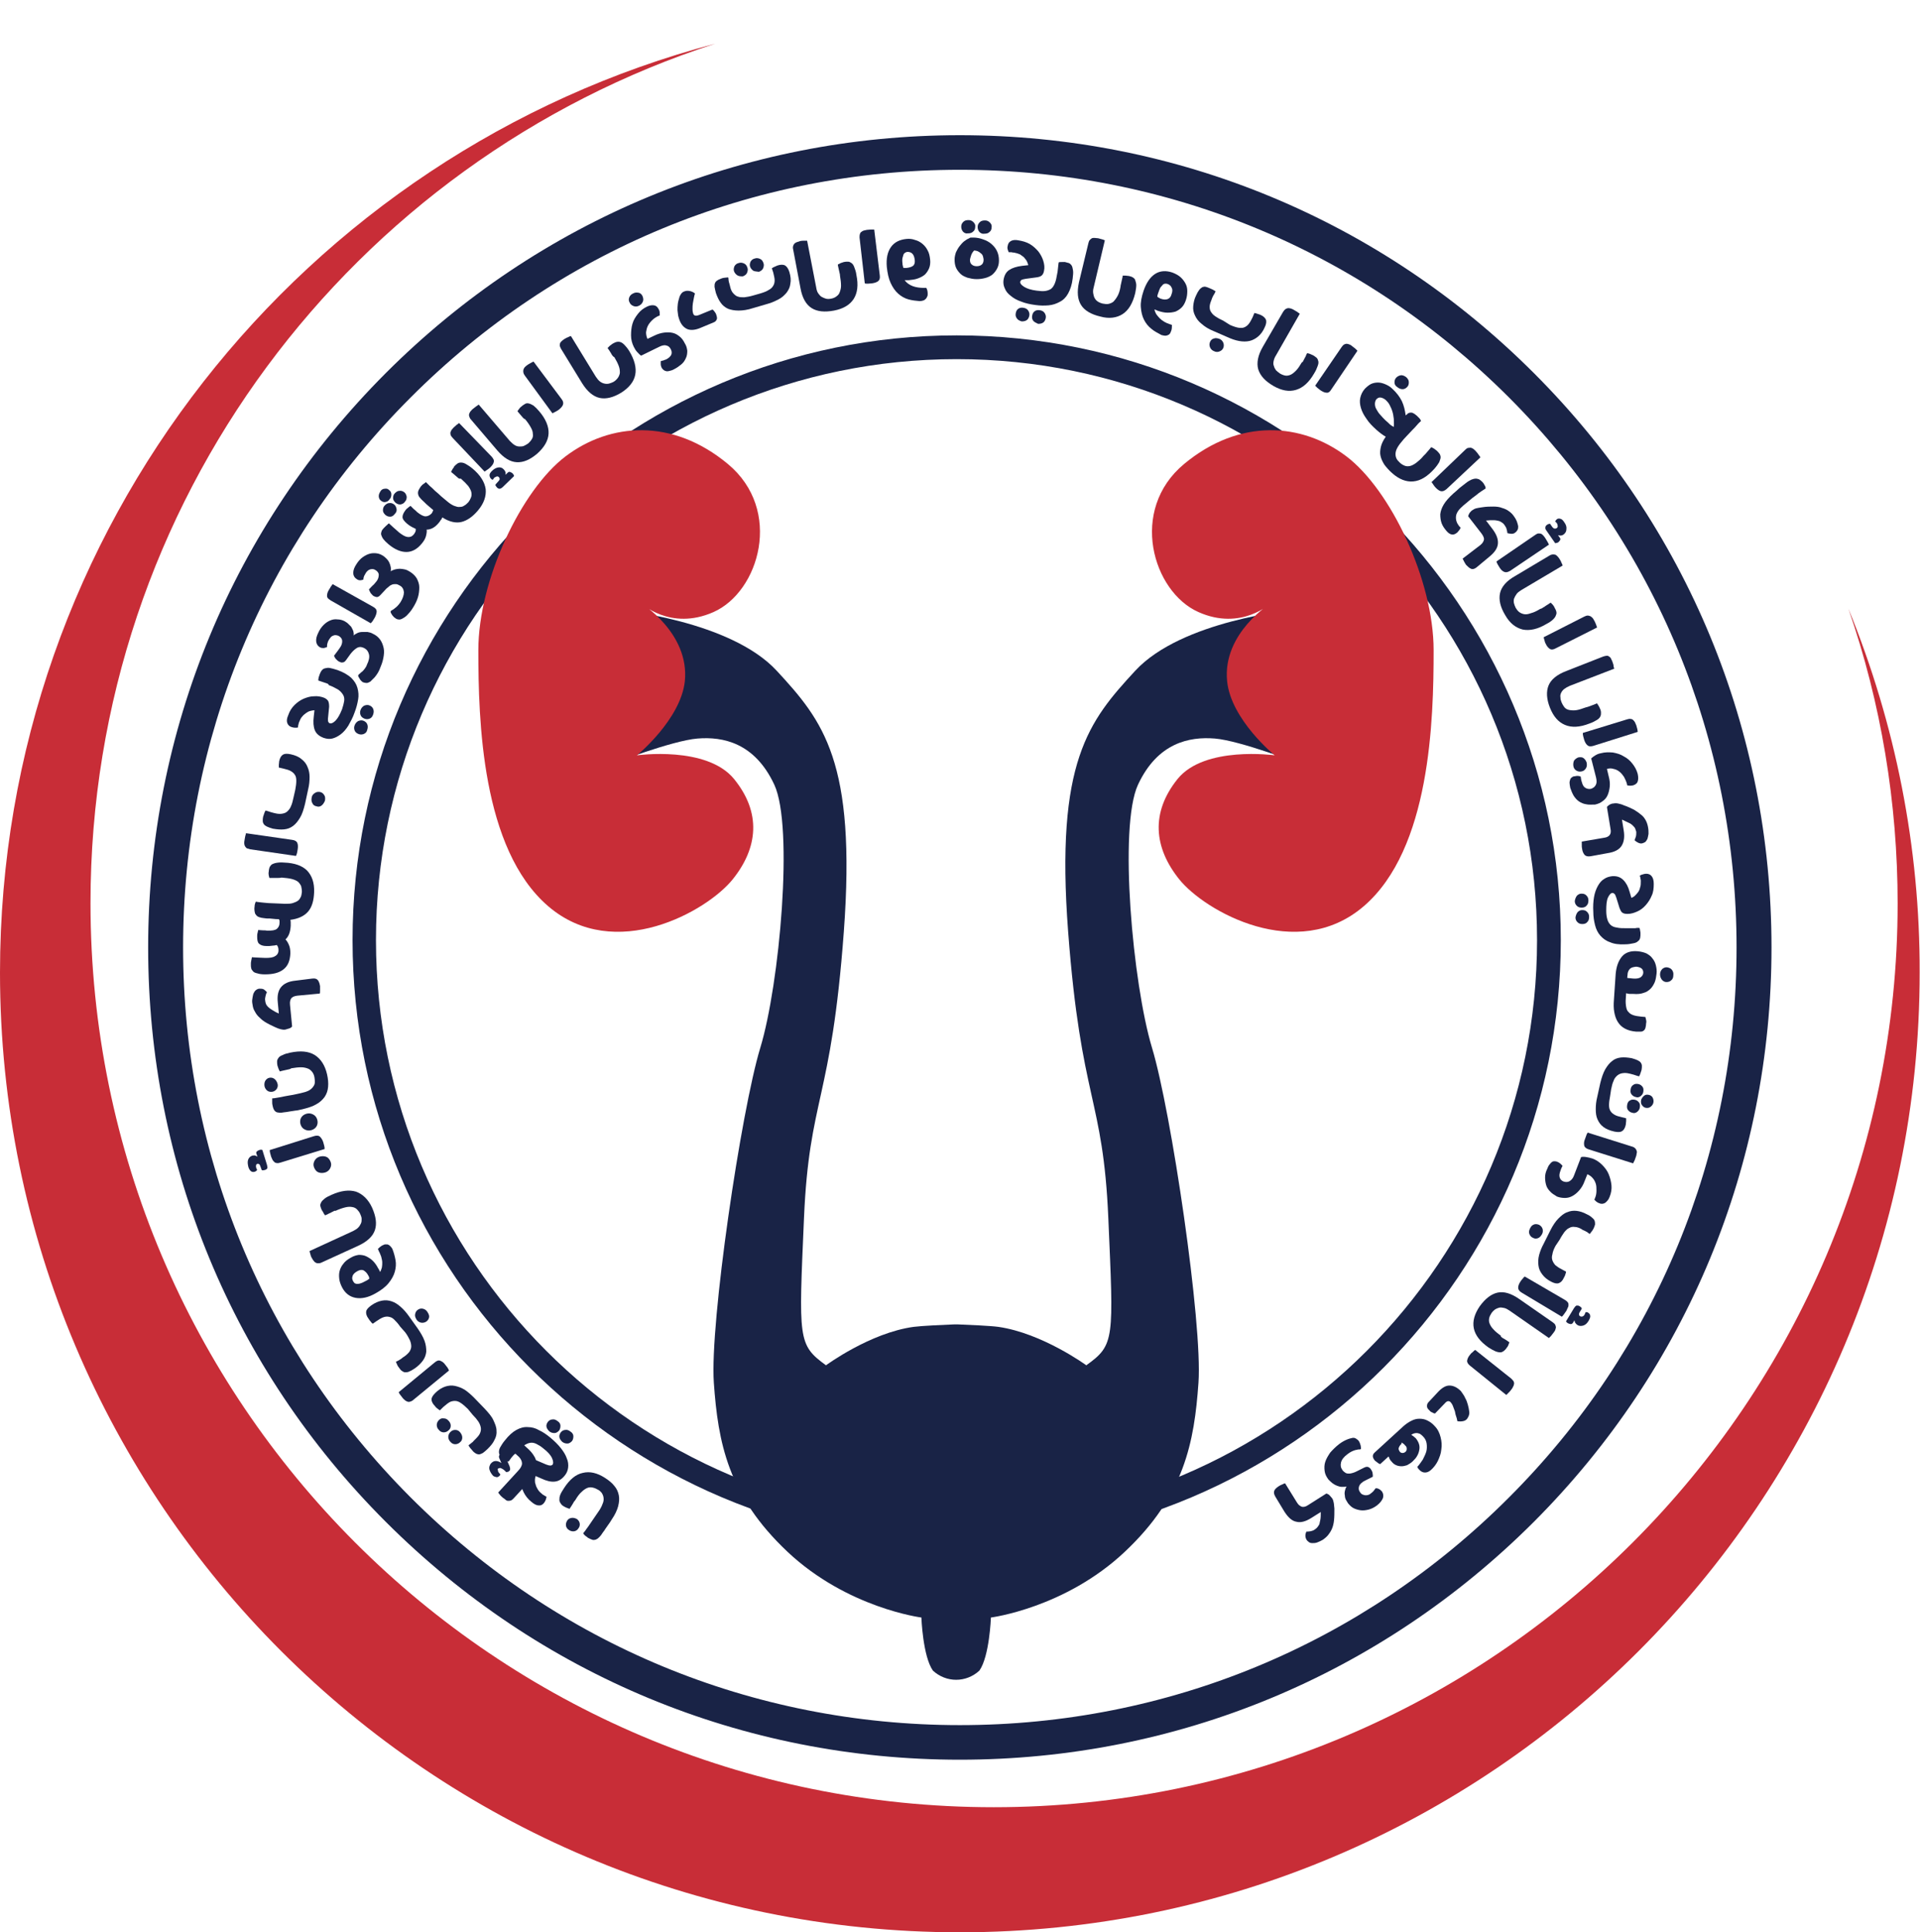 <?xml version="1.0" encoding="UTF-8"?> <svg xmlns="http://www.w3.org/2000/svg" xmlns:xlink="http://www.w3.org/1999/xlink" version="1.1" id="Слой_1" x="0px" y="0px" viewBox="0 0 549.5 553.1" style="enable-background:new 0 0 549.5 553.1;" xml:space="preserve"> <style type="text/css"> .st0{fill-rule:evenodd;clip-rule:evenodd;fill:#C82D37;} .st1{fill:#192346;} .st2{fill:#C82D37;} .st3{enable-background:new ;} </style> <g> <path class="st0" d="M529,174.2c9.4,27.1,14.1,55.7,14.1,84.4c0,142.8-115.9,258.7-258.7,258.7S25.9,401.4,25.9,258.5 c0-115,75-212.4,178.8-246C86.9,43.6,0,151,0,278.4C0,430,123,553.1,274.7,553.1s274.7-123,274.7-274.7 C549.5,242.6,542.5,207.2,529,174.2z"></path> </g> <g> <path class="st1" d="M274.7,503.7c-62.1,0-120.4-24.2-164.3-68.1c-43.9-43.9-68-102.3-68-164.4c0-62.1,24.2-120.5,68-164.4 c43.9-43.9,102.2-68.1,164.3-68.1c62.1,0,120.4,24.2,164.3,68.1c43.9,43.9,68,102.3,68,164.4c0,62.1-24.2,120.5-68,164.4 C395.1,479.5,336.8,503.7,274.7,503.7z M274.7,48.6c-59.4,0-115.2,23.1-157.2,65.2c-42,42-65.1,97.9-65.1,157.4 s23.1,115.3,65.1,157.4c42,42,97.8,65.2,157.2,65.2c59.4,0,115.2-23.1,157.2-65.2c42-42,65.1-97.9,65.1-157.4 c0-59.4-23.1-115.3-65.1-157.4C389.9,71.8,334.1,48.6,274.7,48.6z"></path> </g> <g> <path class="st1" d="M273.8,442.2c-95.3,0-172.9-77.6-172.9-173.1c0-95.4,77.6-173.1,172.9-173.1c95.3,0,172.9,77.6,172.9,173.1 C446.7,364.6,369.1,442.2,273.8,442.2z M273.8,102.8c-91.6,0-166.2,74.6-166.2,166.3s74.5,166.3,166.2,166.3 c91.6,0,166.1-74.6,166.1-166.3S365.4,102.8,273.8,102.8z"></path> </g> <g> <path class="st1" d="M272.9,379.1L272.9,379.1h0.6H272.9z"></path> </g> <g> <path class="st1" d="M370,174.6c0,0-31.8,3-45.1,17.4s-22.9,26-19.2,74.7s10,47.2,11.5,82s1.9,36.2-6.3,42.1c0,0-12.6-9.2-25.2-11 c-2.2-0.3-8.7-0.6-11.5-0.7l0,0h-0.6h-0.6c-2.7,0.1-9.2,0.4-11.5,0.7c-12.5,1.7-25.1,11-25.1,11c-8.1-5.9-7.8-7.4-6.3-42.1 s7.8-33.3,11.4-82s-5.9-60.3-19.2-74.7s-45.1-17.4-45.1-17.4l-2.2,44.1c0,0,17.3-6.7,24.6-7.3s16.4,1.2,22,13.2s1.5,57.2-4,75.3 s-14.5,78.9-13.3,95.9s4,32.3,21.1,48.4s38.3,18.8,38.3,18.8s0.4,11.1,3.3,15.2c3.8,3.5,9.5,3.5,13.3,0c2.9-4.1,3.3-15.2,3.3-15.2 s21.2-2.7,38.3-18.8s19.9-31.4,21.1-48.4s-7.8-77.7-13.3-95.9s-9.6-63.3-4-75.3s14.7-13.8,22-13.2s24.6,7.3,24.6,7.3L370,174.6z"></path> </g> <g> <path class="st2" d="M363.8,172.6c0,0-8.5,8.1-20.8,2.6c-13.1-5.8-20-29.2-4.1-42.4s33.7-11.8,46.4-2.2s25,35.5,25,55.5 s-0.9,56.9-20,73.3s-45.5,1.4-52.8-7.7s-8.2-19.1-0.5-28.7s27.8-6.8,27.8-6.8s-12.5-10.2-13.6-21.2 C349.8,181.2,363.8,172.6,363.8,172.6z"></path> </g> <g> <path class="st2" d="M183.4,172.6c0,0,8.4,8.1,20.8,2.6c13.1-5.8,20-29.2,4.1-42.4s-33.7-11.8-46.4-2.2s-25,35.5-25,55.5 s0.9,56.9,20,73.3s45.5,1.4,52.8-7.7s8.2-19.1,0.4-28.7s-27.8-6.8-27.8-6.8s12.5-10.2,13.7-21.2 C197.4,181.2,183.4,172.6,183.4,172.6z"></path> </g> <g class="st3"> <g> <path class="st1" d="M365,428.4c-0.4-0.7-0.5-1.2-0.3-1.7c0.2-0.5,0.7-0.9,1.3-1.3c0.3-0.2,0.7-0.4,1-0.5c0.4-0.2,0.6-0.3,0.8-0.3 l3.4,5.5c0.4,0.7,0.9,1,1.4,1.2c0.5,0.1,1.1,0,1.8-0.5l5.2-3.3c0.3,0.1,0.6,0.2,0.9,0.5s0.5,0.6,0.7,0.8c0.3,0.4,0.4,0.8,0.5,1.3 c0.1,0.4,0.1,1,0.2,1.7c0,1.2,0,2.3-0.1,3.3s-0.3,1.8-0.6,2.5c-0.3,0.7-0.7,1.3-1.1,1.8s-1,1-1.6,1.4c-0.5,0.3-1,0.5-1.5,0.7 c-0.5,0.2-1,0.2-1.4,0.2c-0.4,0-0.8-0.1-1-0.3c-0.3-0.2-0.5-0.4-0.7-0.7c-0.2-0.4-0.3-0.8-0.3-1.1c0-0.4,0.1-0.8,0.3-1.2 c0.3,0,0.7,0,1.2-0.1c0.4-0.1,0.8-0.2,1.2-0.5c0.3-0.2,0.5-0.4,0.7-0.6c0.2-0.2,0.4-0.6,0.6-0.9c0.1-0.4,0.2-0.9,0.3-1.4 c0.1-0.6,0.1-1.3,0.1-2.1l-2.7,1.7c-1.6,1-3,1.4-4.2,1.1c-1.3-0.2-2.4-1.2-3.5-2.9L365,428.4z"></path> </g> </g> <g class="st3"> <g> <path class="st1" d="M388.7,414.9c-0.3,0.1-0.6,0.1-0.9,0.2s-0.6,0.2-1,0.4s-0.7,0.4-1.1,0.7c-1.1,0.8-1.7,1.6-1.9,2.4 c-0.2,0.8-0.1,1.5,0.4,2.2c0.3,0.4,0.6,0.6,0.9,0.8c0.3,0.2,0.7,0.2,1,0.2c0.4,0,0.7-0.1,1.1-0.2c0.4-0.1,0.8-0.3,1.2-0.5l2-1 c0.4-0.2,0.8-0.3,1.1-0.2c0.3,0.1,0.6,0.3,0.8,0.6c0.2,0.3,0.4,0.6,0.5,1c0.1,0.4,0.1,0.8,0.1,1.2c-0.6,0.3-1.2,0.6-1.8,0.9 c-0.6,0.3-1,0.5-1.2,0.7c-0.6,0.4-0.9,0.9-1,1.4c-0.1,0.5,0,1,0.4,1.5c0.2,0.3,0.4,0.5,0.7,0.6c0.3,0.1,0.5,0.2,0.8,0.2 c0.3,0,0.5,0,0.8-0.1s0.5-0.2,0.7-0.4c0.3-0.2,0.5-0.4,0.8-0.7c0.2-0.3,0.4-0.5,0.6-0.8c0.3,0,0.6,0,0.9,0.2 c0.3,0.1,0.6,0.4,0.9,0.7c0.4,0.6,0.5,1.2,0.3,1.9c-0.3,0.7-0.8,1.4-1.7,2.1c-0.8,0.6-1.6,1-2.4,1.2c-0.8,0.2-1.6,0.3-2.3,0.2 c-0.7-0.1-1.4-0.3-2-0.6c-0.6-0.3-1.1-0.8-1.6-1.4c-0.2-0.3-0.4-0.7-0.6-1c-0.2-0.4-0.3-0.8-0.3-1.2c-0.1-0.4-0.1-0.9,0-1.3 s0.2-0.9,0.5-1.3c-0.4,0.1-0.9,0.1-1.3,0.1c-0.5,0-0.9-0.1-1.4-0.3c-0.5-0.2-0.9-0.4-1.3-0.7c-0.4-0.3-0.8-0.7-1.2-1.1 c-0.6-0.8-1-1.6-1.1-2.5c-0.1-0.9-0.1-1.7,0.2-2.6s0.8-1.7,1.4-2.6c0.7-0.8,1.5-1.6,2.5-2.4c0.8-0.6,1.5-1,2.2-1.3 c0.7-0.3,1.2-0.4,1.6-0.5c0.4-0.1,0.8,0,1.1,0.2c0.3,0.2,0.6,0.4,0.8,0.7c0.1,0.2,0.2,0.3,0.3,0.6c0.1,0.2,0.1,0.4,0.2,0.6 c0,0.2,0.1,0.4,0.1,0.6c0,0.2,0,0.4,0,0.5C389.2,414.9,389,414.9,388.7,414.9z"></path> </g> </g> <g class="st3"> <g> <path class="st1" d="M401.7,408.2c0.7-0.6,1.4-1.1,2.2-1.5c0.8-0.4,1.5-0.6,2.3-0.6c0.8,0,1.5,0.1,2.3,0.5s1.5,0.9,2.1,1.6 c0.9,0.9,1.4,2,1.7,3.2s0.4,2.3,0.2,3.5c-0.1,1.2-0.5,2.2-1,3.3c-0.5,1-1.2,1.9-2,2.6c-0.6,0.5-1.1,0.7-1.7,0.7 c-0.6,0-1.2-0.3-1.7-0.9c-0.2-0.2-0.3-0.3-0.3-0.4s-0.1-0.2-0.2-0.3c0.6-0.6,1.1-1.4,1.6-2.1c0.4-0.8,0.8-1.6,1-2.3 s0.2-1.6,0.1-2.3c-0.1-0.7-0.4-1.4-1-2c-0.3-0.3-0.5-0.5-0.8-0.7c-0.3-0.2-0.6-0.2-0.9-0.3c-0.3,0-0.6,0-0.9,0.1 c-0.3,0.1-0.5,0.2-0.8,0.4c0.1,0.1,0.3,0.2,0.6,0.4c0.2,0.2,0.5,0.4,0.7,0.6c0.4,0.5,0.7,1,0.9,1.6c0.2,0.6,0.2,1.2,0.1,1.7 c-0.1,0.6-0.3,1.2-0.6,1.7c-0.3,0.6-0.8,1.1-1.3,1.6c-0.5,0.5-1.1,0.8-1.6,1.1c-0.6,0.2-1.1,0.3-1.6,0.3c-0.5,0-1.1-0.1-1.5-0.3 c-0.5-0.2-0.9-0.5-1.3-1c-0.3-0.3-0.5-0.6-0.6-0.8c-0.1-0.3-0.2-0.5-0.3-0.7l-2.4,2.2c-0.2-0.1-0.5-0.2-0.7-0.4 c-0.3-0.2-0.5-0.4-0.8-0.6c-0.4-0.5-0.6-0.9-0.6-1.3c0-0.4,0.2-0.7,0.5-1L401.7,408.2z M401.1,413.3c-0.5,0.4-0.7,0.9-0.8,1.2 s0.1,0.7,0.3,1c0.2,0.3,0.5,0.4,0.8,0.4c0.3,0,0.6-0.1,0.8-0.3c0.3-0.2,0.4-0.5,0.4-0.9s-0.1-0.7-0.5-1c-0.1-0.2-0.3-0.3-0.5-0.5 c-0.2-0.1-0.3-0.2-0.5-0.3L401.1,413.3z"></path> </g> </g> <g class="st3"> <g> <path class="st1" d="M410.7,404.6c-0.2,0-0.5-0.1-0.8-0.3c-0.3-0.1-0.6-0.3-0.8-0.6c-0.5-0.4-0.7-0.8-0.7-1.2 c0-0.4,0.1-0.8,0.4-1.1l2.7-2.9c1.2-1.3,2.3-1.9,3.3-1.9c1,0,2,0.4,3,1.3c0.3,0.2,0.5,0.6,0.8,1c0.3,0.4,0.6,0.9,0.8,1.4 c0.3,0.5,0.5,1.1,0.7,1.8s0.3,1.3,0.4,2c0.1,0.8-0.2,1.4-0.6,2c-0.3,0.4-0.7,0.6-1.2,0.7s-1.1,0.1-1.6,0c-0.1-0.3-0.1-0.7-0.3-1.2 s-0.3-1-0.4-1.6c-0.2-0.5-0.4-1.1-0.6-1.6c-0.2-0.5-0.5-0.9-0.7-1.1c-0.5-0.4-1-0.3-1.6,0.4L410.7,404.6z"></path> </g> </g> <g class="st3"> <g> <path class="st1" d="M432.5,394.6c0.3,0.3,0.5,0.5,0.7,0.8c0.1,0.3,0.2,0.5,0.1,0.8c0,0.2-0.1,0.5-0.3,0.8 c-0.1,0.3-0.3,0.5-0.5,0.8c-0.2,0.3-0.5,0.6-0.8,0.9c-0.3,0.3-0.5,0.5-0.6,0.6l-10.4-8.4c-0.6-0.5-0.9-1-0.8-1.5 c0.1-0.5,0.3-1,0.8-1.6c0.2-0.3,0.5-0.6,0.8-0.8c0.3-0.3,0.5-0.5,0.7-0.6L432.5,394.6z"></path> </g> </g> <g class="st3"> <g> <path class="st1" d="M429.8,382.8c0.2,0.2,0.5,0.3,0.8,0.5c0.3,0.2,0.5,0.3,0.8,0.5c0.2,0.2,0.4,0.3,0.6,0.4 c-0.1,0.2-0.2,0.5-0.3,0.8c-0.1,0.3-0.3,0.6-0.5,0.8c-0.2,0.4-0.5,0.6-0.8,0.9c-0.3,0.2-0.6,0.4-1,0.4c-0.4,0-0.9-0.1-1.4-0.3 c-0.5-0.2-1.2-0.6-2-1.1c-2.4-1.7-3.8-3.5-4.2-5.5c-0.4-2,0.2-4.1,1.7-6.3c1.6-2.2,3.3-3.5,5.1-3.9c1.8-0.4,3.9,0.2,6.3,1.9 l9.5,6.6c0.3,0.2,0.6,0.5,0.7,0.7c0.1,0.3,0.2,0.5,0.2,0.7c0,0.2-0.1,0.5-0.2,0.8c-0.1,0.3-0.3,0.5-0.5,0.8 c-0.2,0.3-0.5,0.6-0.7,0.9c-0.3,0.3-0.5,0.5-0.6,0.6l-11.2-7.8c-0.6-0.4-1.1-0.7-1.6-0.8c-0.5-0.1-1-0.2-1.4-0.1 c-0.4,0.1-0.9,0.3-1.2,0.5c-0.4,0.3-0.7,0.6-1,1c-0.3,0.5-0.6,1-0.7,1.5c-0.1,0.5-0.1,1,0.1,1.5c0.2,0.5,0.5,1.1,1.1,1.7 c0.5,0.6,1.3,1.2,2.2,1.9C429.4,382.5,429.6,382.6,429.8,382.8z"></path> </g> </g> <g class="st3"> <g> <path class="st1" d="M447.9,372.1c0.3,0.2,0.6,0.4,0.8,0.7c0.2,0.2,0.2,0.5,0.2,0.7s0,0.5-0.2,0.8c-0.1,0.3-0.3,0.6-0.4,0.9 c-0.2,0.3-0.4,0.6-0.7,1c-0.2,0.3-0.4,0.5-0.6,0.7l-11.5-6.9c-0.7-0.4-1-0.9-1-1.4s0.2-1.1,0.6-1.7c0.2-0.3,0.4-0.6,0.7-0.9 c0.2-0.3,0.4-0.5,0.6-0.6L447.9,372.1z M453,376.8c0.2-0.1,0.4-0.3,0.5-0.5c0.1-0.2,0.2-0.5,0.3-0.7c0.1,0,0.3,0,0.4,0 c0.1,0,0.3,0.1,0.4,0.2c0.3,0.2,0.5,0.5,0.5,0.8c0.1,0.4-0.1,0.8-0.4,1.4c-0.4,0.7-0.9,1.2-1.5,1.4c-0.6,0.2-1.2,0.2-1.7-0.1 c-0.3-0.2-0.5-0.4-0.7-0.7c-0.1-0.3-0.2-0.5-0.2-0.7l-0.4,0.7c-0.2,0.3-0.4,0.4-0.6,0.4c-0.3,0-0.5-0.1-0.8-0.2 c-0.2-0.1-0.3-0.2-0.4-0.3c-0.1-0.1-0.2-0.2-0.2-0.3l2.3-3.8c0.3-0.4,0.5-0.7,0.8-0.7s0.5,0,0.8,0.2c0.1,0.1,0.3,0.2,0.4,0.3 c0.1,0.1,0.2,0.3,0.2,0.4l-0.6,1c-0.2,0.3-0.2,0.5-0.2,0.7c0,0.2,0.2,0.4,0.4,0.5C452.5,376.9,452.7,376.9,453,376.8z"></path> </g> </g> <g class="st3"> <g> <path class="st1" d="M439,350.5c0.5-0.2,1-0.1,1.5,0.1c0.5,0.3,0.8,0.6,1,1.2c0.1,0.5,0.1,1-0.2,1.5c-0.3,0.5-0.6,0.9-1.1,1.1 c-0.5,0.2-1,0.2-1.5-0.1c-0.5-0.2-0.8-0.6-1-1.1c-0.2-0.5-0.1-1,0.2-1.6C438.2,351,438.5,350.7,439,350.5z M445.2,356.6 c-0.5,0.9-0.8,1.7-0.9,2.4c-0.2,0.7-0.2,1.2,0,1.8c0.2,0.5,0.5,1,0.9,1.4c0.5,0.4,1.1,0.8,1.9,1.2l1.1,0.6c0,0.2-0.1,0.5-0.2,0.8 c-0.1,0.3-0.2,0.6-0.4,0.9c-0.4,0.9-0.9,1.4-1.5,1.6c-0.6,0.2-1.3,0-2.1-0.4c-1.2-0.6-2-1.3-2.6-2.1c-0.6-0.8-1-1.6-1.1-2.6 c-0.1-0.9-0.1-1.9,0.2-3s0.7-2.1,1.3-3.2l1.9-3.8c0.7-1.4,1.5-2.6,2.3-3.4s1.6-1.5,2.5-1.8c0.9-0.4,1.8-0.5,2.7-0.4 c0.9,0.1,1.9,0.4,3,1c0.7,0.3,1.2,0.7,1.5,1c0.4,0.3,0.6,0.6,0.7,0.9c0.1,0.3,0.1,0.6,0.1,1c-0.1,0.3-0.2,0.7-0.4,1.1 c-0.2,0.3-0.3,0.6-0.5,0.8c-0.2,0.3-0.4,0.5-0.6,0.8c-0.2-0.1-0.4-0.2-0.6-0.4s-0.4-0.2-0.5-0.3s-0.4-0.2-0.6-0.3 c-0.2-0.1-0.5-0.2-0.7-0.4c-0.7-0.4-1.4-0.6-1.9-0.6c-0.6-0.1-1.1,0-1.6,0.3c-0.5,0.2-0.9,0.6-1.4,1.2c-0.4,0.6-0.9,1.3-1.3,2.1 L445.2,356.6z"></path> </g> </g> <g class="st3"> <g> <path class="st1" d="M443.6,341c-0.5-0.5-0.9-1.1-1.1-1.8s-0.3-1.4-0.3-2.2c0-0.8,0.2-1.6,0.6-2.4c0.2-0.5,0.4-1,0.7-1.3 c0.2-0.3,0.5-0.6,0.7-0.7c0.2-0.2,0.5-0.2,0.8-0.2c0.3,0,0.6,0.1,0.8,0.2c0.3,0.1,0.5,0.3,0.8,0.5c0.2,0.2,0.4,0.4,0.6,0.6 c-0.1,0.2-0.2,0.4-0.3,0.6c-0.1,0.2-0.2,0.5-0.3,0.8c-0.3,0.8-0.4,1.4-0.2,2s0.6,0.9,1.1,1.1c0.6,0.2,1.2,0.2,1.7-0.1 s1-0.8,1.3-1.7l2-5.2c0.4-0.1,0.9-0.1,1.5,0c0.5,0.1,1.1,0.2,1.7,0.4c1.1,0.4,2,1,2.8,1.8c0.8,0.8,1.5,1.7,1.9,2.7 s0.7,2.1,0.8,3.2c0.1,1.1-0.1,2.2-0.5,3.2c-0.3,0.9-0.8,1.4-1.3,1.8c-0.5,0.3-1.1,0.4-1.7,0.1c-0.4-0.1-0.6-0.3-0.9-0.5 c-0.2-0.2-0.4-0.4-0.5-0.5l0.2-0.5c0.3-0.7,0.4-1.4,0.4-2.1c0-0.7,0-1.4-0.2-2c-0.2-0.6-0.5-1.2-0.9-1.6c-0.4-0.5-0.9-0.8-1.5-1.1 l-0.8,2c-0.4,1.1-0.9,1.9-1.5,2.6c-0.6,0.7-1.2,1.2-1.9,1.6c-0.7,0.4-1.4,0.6-2.2,0.6c-0.8,0-1.5-0.1-2.3-0.4 C444.8,342,444.1,341.6,443.6,341z"></path> </g> </g> <g class="st3"> <g> <path class="st1" d="M467.1,328.2c0.4,0.1,0.7,0.3,0.9,0.5c0.2,0.2,0.3,0.4,0.4,0.7c0.1,0.2,0.1,0.5,0,0.8c0,0.3-0.1,0.6-0.2,0.9 c-0.1,0.4-0.3,0.7-0.4,1.1c-0.2,0.3-0.3,0.6-0.4,0.8l-12.7-4c-0.7-0.2-1.2-0.6-1.3-1.1c-0.1-0.5-0.1-1.1,0.2-1.8 c0.1-0.4,0.3-0.7,0.4-1.1s0.3-0.6,0.4-0.8L467.1,328.2z"></path> </g> </g> <g class="st3"> <g> <path class="st1" d="M460.8,313.8c-0.2,1-0.3,1.8-0.3,2.5c0,0.7,0.1,1.2,0.4,1.7c0.3,0.5,0.7,0.8,1.2,1.1c0.5,0.3,1.2,0.5,2.1,0.7 l1.2,0.3c0,0.2,0,0.5,0,0.8c0,0.3-0.1,0.6-0.1,1c-0.2,1-0.6,1.6-1.1,1.9c-0.5,0.3-1.2,0.3-2.2,0.1c-1.3-0.3-2.3-0.7-3.1-1.3 c-0.8-0.6-1.3-1.3-1.7-2.2s-0.5-1.8-0.5-2.9c0-1.1,0.1-2.2,0.4-3.4l0.9-4.1c0.4-1.6,0.8-2.8,1.4-3.9c0.6-1,1.2-1.8,2-2.4 c0.7-0.6,1.6-0.9,2.5-1c0.9-0.1,2,0,3.1,0.2c0.7,0.2,1.3,0.4,1.7,0.6c0.4,0.2,0.7,0.4,0.9,0.7c0.2,0.3,0.3,0.6,0.3,0.9 c0,0.4,0,0.7-0.1,1.2c-0.1,0.3-0.2,0.6-0.3,0.9c-0.1,0.3-0.2,0.6-0.4,0.9c-0.2-0.1-0.5-0.1-0.7-0.2c-0.2-0.1-0.4-0.1-0.6-0.2 c-0.2-0.1-0.4-0.1-0.7-0.2c-0.2-0.1-0.5-0.1-0.8-0.2c-0.8-0.2-1.4-0.2-2-0.1c-0.6,0.1-1,0.3-1.5,0.7c-0.4,0.4-0.8,0.8-1,1.5 c-0.3,0.6-0.5,1.4-0.7,2.4L460.8,313.8z M466.5,315c0.4-0.3,0.9-0.3,1.4-0.2c0.5,0.1,0.9,0.4,1.2,0.8c0.3,0.4,0.3,0.9,0.2,1.5 c-0.1,0.5-0.4,0.9-0.8,1.2c-0.4,0.3-0.9,0.4-1.4,0.2c-0.5-0.1-0.9-0.4-1.2-0.8c-0.3-0.4-0.3-0.9-0.2-1.5 C465.8,315.7,466,315.2,466.5,315z M467.5,310.5c0.4-0.3,0.9-0.3,1.4-0.2c0.5,0.1,0.9,0.4,1.2,0.8c0.3,0.4,0.3,0.9,0.2,1.5 c-0.1,0.5-0.4,0.9-0.8,1.2c-0.4,0.3-0.9,0.4-1.4,0.2c-0.5-0.1-0.9-0.4-1.2-0.8c-0.3-0.4-0.3-0.9-0.2-1.5 C466.8,311.2,467,310.8,467.5,310.5z M470.6,313.6c0.4-0.3,0.8-0.3,1.3-0.2c0.5,0.1,0.9,0.4,1.1,0.8c0.2,0.4,0.3,0.9,0.2,1.4 c-0.1,0.5-0.4,0.9-0.8,1.2s-0.8,0.4-1.4,0.3c-0.5-0.1-0.8-0.4-1.1-0.8s-0.3-0.9-0.2-1.5C469.9,314.3,470.2,313.9,470.6,313.6z"></path> </g> </g> <g class="st3"> <g> <path class="st1" d="M466.4,284.5c-0.3,0-0.6-0.1-1-0.2l-0.1,1.5c-0.1,1,0,1.8,0.1,2.4s0.3,1.2,0.7,1.5c0.3,0.4,0.8,0.7,1.4,0.9 c0.6,0.2,1.3,0.3,2.2,0.4l1.2,0.1c0.1,0.2,0.1,0.5,0.2,0.8c0.1,0.4,0.1,0.7,0,1.1c0,0.5-0.1,0.9-0.2,1.3c-0.1,0.3-0.3,0.6-0.5,0.7 c-0.2,0.2-0.5,0.3-0.9,0.3c-0.3,0-0.8,0-1.2,0c-1.3-0.1-2.4-0.4-3.3-0.9c-0.9-0.5-1.5-1.1-2-1.9c-0.5-0.8-0.8-1.7-1-2.8 c-0.2-1.1-0.2-2.2-0.1-3.5l0.5-7.4c0.2-2.2,0.8-3.8,1.8-5s2.6-1.7,4.6-1.5c0.9,0.1,1.7,0.3,2.4,0.6c0.7,0.4,1.3,0.8,1.7,1.4 c0.5,0.6,0.8,1.2,1,2c0.2,0.8,0.3,1.6,0.2,2.4c-0.1,0.8-0.2,1.6-0.5,2.4c-0.3,0.7-0.7,1.4-1.2,1.9c-0.5,0.5-1.2,1-2,1.2 c-0.8,0.3-1.8,0.4-2.9,0.3C467,284.5,466.7,284.5,466.4,284.5z M466.5,277.3c-0.4,0.4-0.7,1-0.7,1.7l-0.1,0.9 c0.3,0.1,0.6,0.1,0.8,0.1s0.6,0.1,0.9,0.1c1,0.1,1.8-0.1,2.2-0.4c0.4-0.3,0.7-0.8,0.7-1.3c0-0.4-0.1-0.8-0.4-1.1s-0.8-0.5-1.6-0.6 C467.5,276.8,466.9,276.9,466.5,277.3z M478.5,277.6c0.3,0.4,0.5,0.9,0.4,1.6c0,0.6-0.2,1.1-0.6,1.4c-0.4,0.4-0.9,0.5-1.4,0.5 c-0.5,0-1-0.3-1.3-0.7c-0.3-0.4-0.5-0.9-0.5-1.5c0-0.7,0.3-1.2,0.7-1.6c0.4-0.3,0.9-0.5,1.4-0.4 C477.7,277,478.2,277.2,478.5,277.6z"></path> </g> </g> <g class="st3"> <g> <path class="st1" d="M451.3,256.4c0.4-0.4,0.8-0.6,1.3-0.6c0.6,0,1,0.1,1.4,0.5c0.4,0.4,0.6,0.8,0.6,1.4c0,0.6-0.1,1.1-0.5,1.5 c-0.3,0.4-0.8,0.6-1.4,0.6c-0.5,0-1-0.1-1.4-0.5c-0.4-0.4-0.6-0.8-0.6-1.4C450.8,257.3,451,256.8,451.3,256.4z M451.5,261.1 c0.4-0.4,0.8-0.6,1.3-0.6c0.6,0,1,0.1,1.4,0.5c0.4,0.4,0.6,0.8,0.6,1.4c0,0.6-0.1,1.1-0.5,1.5c-0.3,0.4-0.8,0.6-1.4,0.6 c-0.5,0-1-0.1-1.4-0.5c-0.4-0.4-0.6-0.8-0.6-1.4C451,262,451.2,261.5,451.5,261.1z M466.7,265.7c0.3,0,0.6,0,0.9,0 c0.3,0,0.6,0,0.9-0.1c0.3,0,0.5,0,0.7,0c0.1,0.2,0.2,0.5,0.2,0.8c0.1,0.3,0.1,0.6,0.1,0.9c0,0.4,0,0.8-0.1,1.2 c-0.1,0.4-0.3,0.7-0.6,0.9c-0.3,0.3-0.7,0.5-1.3,0.6s-1.3,0.3-2.3,0.3c-1.8,0.1-3.3-0.1-4.4-0.6c-1.2-0.4-2.1-1.1-2.8-1.9 c-0.7-0.8-1.2-1.8-1.5-3c-0.3-1.2-0.5-2.4-0.5-3.8c-0.1-1.6,0-3,0.2-4.2c0.2-1.2,0.6-2.3,1.1-3.2c0.5-0.9,1.1-1.6,1.8-2 c0.7-0.5,1.5-0.7,2.3-0.8c1.4-0.1,2.4,0.3,3.2,1.1c0.8,0.8,1.4,1.9,1.8,3.4l0.5,1.7c0.3-0.1,0.7-0.3,1-0.6c0.3-0.3,0.6-0.6,0.9-1 c0.3-0.4,0.5-0.9,0.6-1.4c0.2-0.5,0.2-1.1,0.2-1.8c0-0.2,0-0.4-0.1-0.7c0-0.3-0.1-0.5-0.2-0.8c0.2-0.2,0.4-0.3,0.8-0.4 c0.3-0.1,0.7-0.2,1-0.2c0.7,0,1.2,0.2,1.6,0.7c0.4,0.5,0.6,1.2,0.6,2.2c0,1.2-0.1,2.4-0.6,3.4c-0.4,1-1,1.9-1.7,2.7 c-0.7,0.8-1.5,1.4-2.4,1.8c-0.9,0.4-1.8,0.7-2.8,0.7c-0.6,0-1.1-0.1-1.4-0.3c-0.4-0.2-0.6-0.7-0.9-1.4l-0.9-2.9 c-0.2-0.5-0.3-0.9-0.5-1.1c-0.2-0.2-0.4-0.3-0.6-0.3c-0.5,0-0.9,0.5-1.3,1.3c-0.4,0.9-0.5,2.1-0.5,3.8c0,0.9,0.1,1.7,0.3,2.4 c0.2,0.7,0.5,1.2,0.9,1.6c0.4,0.4,1,0.7,1.8,0.8c0.8,0.2,1.8,0.2,3,0.2C466.1,265.7,466.4,265.7,466.7,265.7z"></path> </g> </g> <g class="st3"> <g> <path class="st1" d="M455.2,245.1c-0.8,0.1-1.3,0-1.7-0.4c-0.3-0.4-0.6-0.9-0.7-1.7c-0.1-0.4-0.1-0.8-0.1-1.2c0-0.4,0-0.7,0-0.9 l6.4-1.1c0.8-0.1,1.3-0.4,1.6-0.8c0.3-0.4,0.4-1,0.2-1.9l-1-6.1c0.2-0.3,0.5-0.5,0.8-0.7c0.4-0.2,0.7-0.3,1-0.3 c0.5-0.1,1-0.1,1.4,0c0.4,0.1,1,0.2,1.6,0.5c1.2,0.4,2.2,0.9,3,1.3c0.8,0.5,1.5,1,2.1,1.5c0.6,0.5,1,1.1,1.3,1.7 c0.3,0.6,0.5,1.3,0.6,2c0.1,0.5,0.1,1.1,0.1,1.7c-0.1,0.6-0.2,1-0.3,1.4c-0.2,0.4-0.4,0.7-0.6,0.9c-0.3,0.2-0.6,0.3-0.9,0.4 c-0.4,0.1-0.8,0-1.2-0.2c-0.4-0.2-0.7-0.4-1-0.7c0.1-0.3,0.3-0.7,0.4-1.1c0.1-0.4,0.1-0.9,0.1-1.3c-0.1-0.3-0.2-0.6-0.3-0.9 c-0.1-0.3-0.4-0.6-0.7-0.9s-0.7-0.6-1.2-0.8s-1.2-0.6-1.9-0.9l0.5,3.1c0.3,1.8,0.1,3.3-0.6,4.4s-2,1.8-4,2.1L455.2,245.1z"></path> </g> </g> <g class="st3"> <g> <path class="st1" d="M453.9,230.2c-0.7-0.1-1.4-0.4-2-0.8c-0.6-0.4-1.1-1-1.5-1.6c-0.4-0.7-0.7-1.4-1-2.3 c-0.1-0.6-0.2-1.1-0.2-1.4c0-0.4,0.1-0.7,0.2-1c0.1-0.3,0.3-0.5,0.5-0.6c0.2-0.2,0.5-0.3,0.8-0.3c0.3-0.1,0.6-0.1,0.9-0.1 s0.6,0.1,0.8,0.2c0,0.3,0.1,0.5,0.1,0.7c0,0.2,0.1,0.5,0.2,0.8c0.2,0.8,0.5,1.4,1,1.7s1,0.4,1.6,0.3c0.6-0.2,1.1-0.5,1.4-1.1 c0.3-0.5,0.3-1.2,0.1-2.1l-1.4-5.5c0.3-0.3,0.7-0.6,1.2-0.9c0.5-0.3,1-0.5,1.6-0.6c1.1-0.3,2.2-0.3,3.4-0.2 c1.1,0.2,2.2,0.5,3.1,1.1c1,0.5,1.8,1.2,2.5,2.1c0.7,0.9,1.2,1.8,1.5,2.9c0.2,0.9,0.2,1.6,0,2.2c-0.2,0.6-0.7,0.9-1.3,1.1 c-0.4,0.1-0.7,0.1-1,0.1c-0.3,0-0.5-0.1-0.7-0.1l-0.1-0.5c-0.2-0.7-0.5-1.3-0.8-1.9c-0.4-0.6-0.8-1.1-1.3-1.5s-1.1-0.7-1.7-0.8 c-0.6-0.2-1.2-0.2-1.9,0l0.5,2.1c0.3,1.1,0.4,2.1,0.3,3c-0.1,0.9-0.3,1.7-0.6,2.4c-0.3,0.7-0.8,1.3-1.4,1.7 c-0.6,0.5-1.3,0.8-2.2,1C455.5,230.3,454.7,230.4,453.9,230.2z M450.5,217.7c0.3-0.4,0.7-0.7,1.2-0.9c0.6-0.1,1.1-0.1,1.5,0.2 c0.4,0.3,0.7,0.7,0.9,1.3c0.1,0.6,0.1,1.1-0.2,1.6s-0.7,0.8-1.2,0.9c-0.5,0.1-1,0.1-1.5-0.2c-0.5-0.3-0.8-0.7-0.9-1.3 C450.2,218.7,450.3,218.1,450.5,217.7z"></path> </g> </g> <g class="st3"> <g> <path class="st1" d="M465.7,205.9c0.4-0.1,0.7-0.2,1-0.1c0.3,0,0.5,0.1,0.7,0.3c0.2,0.2,0.4,0.4,0.5,0.6c0.1,0.3,0.3,0.6,0.4,0.9 c0.1,0.4,0.2,0.7,0.3,1.1c0.1,0.4,0.1,0.7,0.1,0.8l-12.7,4c-0.7,0.2-1.3,0.2-1.7-0.2c-0.4-0.3-0.7-0.9-0.9-1.5 c-0.1-0.4-0.2-0.7-0.3-1.1c-0.1-0.4-0.1-0.7-0.1-0.9L465.7,205.9z"></path> </g> </g> <g class="st3"> <g> <path class="st1" d="M454.8,202.2c0.3-0.1,0.6-0.2,0.8-0.3c0.3-0.1,0.6-0.2,0.8-0.3c0.3-0.1,0.5-0.2,0.6-0.3 c0.2,0.2,0.3,0.4,0.5,0.7c0.2,0.3,0.3,0.6,0.4,0.8c0.2,0.4,0.3,0.8,0.3,1.2s0,0.7-0.2,1.1s-0.5,0.7-1,1c-0.5,0.3-1.2,0.7-2.1,1 c-2.8,1.1-5.1,1.2-7,0.4c-1.9-0.8-3.3-2.4-4.3-4.9c-1-2.5-1.1-4.7-0.4-6.4c0.7-1.7,2.4-3.1,5-4.1l10.7-4.2c0.4-0.1,0.7-0.2,1-0.2 c0.3,0,0.5,0.1,0.7,0.3c0.2,0.1,0.4,0.3,0.5,0.6s0.3,0.5,0.4,0.9c0.1,0.4,0.3,0.7,0.3,1.1s0.2,0.7,0.2,0.8l-12.7,4.9 c-0.7,0.3-1.2,0.6-1.6,0.9c-0.4,0.3-0.7,0.7-0.9,1.1c-0.2,0.4-0.3,0.9-0.2,1.3c0,0.5,0.1,0.9,0.3,1.4c0.2,0.5,0.5,1,0.8,1.4 c0.3,0.4,0.8,0.7,1.3,0.8c0.5,0.1,1.2,0.2,2,0.1c0.8-0.1,1.7-0.4,2.8-0.8C454.3,202.4,454.5,202.3,454.8,202.2z"></path> </g> </g> <g class="st3"> <g> <path class="st1" d="M453.4,176.5c0.4-0.2,0.7-0.3,1-0.3c0.3,0,0.5,0.1,0.8,0.2c0.2,0.1,0.4,0.3,0.6,0.5c0.2,0.2,0.3,0.5,0.5,0.8 c0.2,0.3,0.3,0.7,0.5,1.1c0.1,0.4,0.2,0.6,0.3,0.8l-11.9,6c-0.7,0.4-1.3,0.4-1.7,0.1c-0.4-0.3-0.8-0.7-1.1-1.4 c-0.2-0.3-0.3-0.7-0.4-1.1c-0.1-0.4-0.2-0.6-0.2-0.8L453.4,176.5z"></path> </g> </g> <g class="st3"> <g> <path class="st1" d="M441.6,173.9c0.3-0.1,0.5-0.3,0.8-0.5c0.3-0.2,0.5-0.3,0.8-0.5s0.4-0.3,0.6-0.4c0.2,0.2,0.4,0.4,0.6,0.6 c0.2,0.3,0.4,0.5,0.5,0.8c0.2,0.4,0.4,0.7,0.5,1.1c0.1,0.4,0.1,0.7-0.1,1.1c-0.1,0.4-0.4,0.8-0.8,1.2s-1.1,0.9-1.9,1.3 c-2.5,1.5-4.8,2-6.8,1.6c-2-0.5-3.7-1.8-5-4.1c-1.4-2.3-1.9-4.4-1.5-6.3c0.4-1.8,1.8-3.5,4.3-4.9l9.9-5.9c0.3-0.2,0.7-0.3,0.9-0.3 c0.3,0,0.5,0,0.8,0.1c0.2,0.1,0.4,0.3,0.6,0.5c0.2,0.2,0.4,0.5,0.6,0.8c0.2,0.3,0.4,0.7,0.5,1c0.2,0.4,0.3,0.6,0.3,0.8l-11.8,7 c-0.6,0.4-1.1,0.7-1.4,1.2c-0.3,0.4-0.5,0.8-0.7,1.3c-0.1,0.4-0.1,0.9,0,1.3s0.3,0.9,0.5,1.3c0.3,0.5,0.6,0.9,1,1.2 c0.4,0.3,0.9,0.5,1.4,0.6c0.6,0.1,1.2,0,2-0.3c0.8-0.2,1.6-0.6,2.6-1.2C441.2,174.2,441.4,174.1,441.6,173.9z"></path> </g> </g> <g class="st3"> <g> <path class="st1" d="M439.4,153.1c0.3-0.2,0.6-0.4,0.9-0.4c0.3,0,0.5,0,0.8,0.1c0.2,0.1,0.4,0.3,0.6,0.5c0.2,0.2,0.4,0.5,0.6,0.8 c0.2,0.3,0.4,0.7,0.6,1c0.2,0.3,0.3,0.6,0.4,0.8l-11.1,7.5c-0.7,0.4-1.2,0.5-1.7,0.3c-0.5-0.2-0.9-0.6-1.3-1.2 c-0.2-0.3-0.4-0.7-0.6-1c-0.2-0.4-0.3-0.6-0.3-0.8L439.4,153.1z M445.8,150.5c0-0.2-0.1-0.5-0.2-0.7c-0.2-0.2-0.3-0.4-0.5-0.5 c0-0.1,0.1-0.3,0.2-0.4c0.1-0.1,0.2-0.2,0.3-0.3c0.3-0.2,0.6-0.2,1-0.1c0.4,0.1,0.7,0.4,1.1,1c0.5,0.7,0.7,1.3,0.6,2 c0,0.6-0.3,1.1-0.8,1.5c-0.3,0.2-0.6,0.3-0.9,0.3c-0.3,0-0.5-0.1-0.7-0.1l0.5,0.7c0.2,0.2,0.2,0.5,0.1,0.7 c-0.1,0.2-0.3,0.4-0.5,0.6c-0.2,0.1-0.3,0.2-0.5,0.2c-0.2,0-0.3,0.1-0.4,0.1l-2.5-3.6c-0.3-0.4-0.4-0.7-0.3-1 c0-0.3,0.2-0.5,0.5-0.7c0.1-0.1,0.3-0.2,0.4-0.2c0.2,0,0.3-0.1,0.4-0.1l0.7,1c0.2,0.2,0.4,0.4,0.6,0.4c0.2,0,0.4,0,0.6-0.1 C445.7,151,445.9,150.8,445.8,150.5z"></path> </g> </g> <g class="st3"> <g> <path class="st1" d="M422.6,162.4c-0.6,0.5-1.2,0.6-1.6,0.4c-0.5-0.2-0.9-0.6-1.4-1.1c-0.2-0.3-0.4-0.6-0.6-1s-0.3-0.6-0.4-0.8 l5.1-3.9c0.6-0.5,0.9-1,1-1.5c0.1-0.5-0.2-1.1-0.7-1.8l-3.8-4.9c0-0.3,0.2-0.6,0.4-1c0.3-0.3,0.5-0.6,0.7-0.7 c0.4-0.3,0.8-0.5,1.2-0.6c0.4-0.1,1-0.2,1.7-0.3c1.2-0.2,2.3-0.2,3.2-0.2c0.9,0,1.8,0.1,2.5,0.4c0.7,0.2,1.4,0.5,1.9,0.9 c0.6,0.4,1.1,0.9,1.5,1.5c0.3,0.4,0.6,0.9,0.8,1.4c0.2,0.5,0.3,1,0.4,1.4c0,0.4,0,0.8-0.2,1.1s-0.3,0.5-0.6,0.7 c-0.3,0.3-0.7,0.4-1.1,0.4c-0.4,0-0.8-0.1-1.2-0.2c0-0.3-0.1-0.7-0.2-1.1c-0.1-0.4-0.3-0.8-0.6-1.2c-0.2-0.3-0.4-0.5-0.7-0.7 c-0.3-0.2-0.6-0.4-1-0.5c-0.4-0.1-0.9-0.2-1.5-0.2c-0.6,0-1.3,0-2.1,0.1l1.9,2.5c1.1,1.5,1.6,2.8,1.5,4.1 c-0.1,1.3-0.9,2.5-2.5,3.8L422.6,162.4z"></path> </g> </g> <g class="st3"> <g> <path class="st1" d="M417.6,151.8c-0.2,0.2-0.3,0.4-0.5,0.6c-0.6,0.5-1.1,0.7-1.6,0.6c-0.5-0.1-1-0.4-1.5-1 c-0.6-0.7-1.1-1.4-1.4-2.2c-0.3-0.8-0.4-1.7-0.4-2.6c0.1-0.9,0.4-1.8,1-2.8c0.6-1,1.5-2,2.7-3.1c0.7-0.6,1.3-1.1,1.8-1.6 c0.6-0.5,1.2-0.9,1.8-1.4c0.6-0.5,1.2-0.8,1.6-1c0.5-0.2,0.9-0.3,1.2-0.3c0.4,0,0.7,0.1,1,0.2c0.3,0.2,0.6,0.4,0.9,0.7 c0.3,0.3,0.5,0.6,0.7,1c0.2,0.3,0.3,0.7,0.3,0.9c-0.3,0.2-0.7,0.5-1.2,0.8c-0.5,0.3-1,0.7-1.6,1.2c-0.6,0.4-1.2,0.9-1.8,1.4 c-0.6,0.5-1.2,1-1.8,1.5c-1.3,1.1-2,2.1-2.1,3.1c-0.1,1,0.2,1.9,0.9,2.8c0.1,0.1,0.1,0.1,0.2,0.2c0.1,0.1,0.1,0.1,0.2,0.2 C418,151.3,417.8,151.5,417.6,151.8z"></path> </g> </g> <g class="st3"> <g> <path class="st1" d="M419.4,128.7c0.3-0.3,0.6-0.5,0.9-0.5s0.5-0.1,0.8,0c0.2,0.1,0.5,0.2,0.7,0.4c0.2,0.2,0.5,0.4,0.7,0.7 c0.3,0.3,0.5,0.6,0.7,0.9c0.2,0.3,0.4,0.5,0.5,0.7l-9.7,9.1c-0.6,0.5-1.1,0.7-1.6,0.6c-0.5-0.1-1-0.5-1.5-1 c-0.3-0.3-0.5-0.6-0.7-0.9c-0.2-0.3-0.4-0.6-0.5-0.7L419.4,128.7z"></path> </g> </g> <g class="st3"> <g> <path class="st1" d="M408,129.9c0.2-0.2,0.4-0.5,0.6-0.7c0.2-0.2,0.4-0.5,0.6-0.7c0.2-0.2,0.3-0.4,0.4-0.5 c0.2,0.1,0.5,0.2,0.8,0.4c0.3,0.2,0.5,0.4,0.8,0.6c0.3,0.3,0.6,0.6,0.8,0.9c0.2,0.3,0.3,0.7,0.3,1c0,0.4-0.2,0.8-0.4,1.4 c-0.3,0.5-0.7,1.1-1.4,1.9c-2,2.2-3.9,3.4-6,3.6c-2,0.2-4.1-0.6-6.1-2.4c-0.9-0.8-1.6-1.6-2.2-2.4c-0.5-0.8-0.9-1.6-1.1-2.5 c-0.2-0.8-0.1-1.7,0.1-2.6c0.2-0.9,0.7-1.9,1.4-2.9c-0.9-0.5-1.8-1.2-2.7-2c-1.1-1-2.1-2-2.8-3.1c-0.8-1.1-1.3-2.1-1.6-3.1 c-0.3-1-0.4-2-0.2-2.9c0.2-0.9,0.6-1.8,1.3-2.6c0.6-0.6,1.2-1.1,1.8-1.4c0.7-0.3,1.3-0.4,2-0.4c0.7,0,1.4,0.2,2.1,0.5 c0.7,0.3,1.4,0.7,2,1.3c1.2,1.1,2.1,2.3,2.7,3.5c0.6,1.3,0.9,2.6,1.1,4.1c0.3-0.2,0.5-0.4,0.7-0.6c0.2-0.1,0.5-0.2,0.7-0.2 c0.3,0,0.5,0,0.8,0.2c0.3,0.1,0.6,0.4,1,0.7c0.2,0.2,0.4,0.4,0.7,0.7s0.4,0.6,0.5,0.8c-0.3,0.3-0.7,0.6-1.1,1.1 c-0.4,0.5-0.9,1-1.4,1.5c-0.5,0.5-1,1.1-1.6,1.7c-0.6,0.6-1.1,1.2-1.5,1.7c-0.6,0.7-1,1.3-1.3,1.9c-0.3,0.6-0.4,1.1-0.4,1.6 c0,0.5,0.1,0.9,0.3,1.3c0.2,0.4,0.5,0.7,0.9,1.1c0.4,0.4,0.9,0.7,1.4,0.9c0.5,0.2,1,0.2,1.5,0.1c0.5-0.1,1.1-0.4,1.8-0.9 c0.6-0.5,1.4-1.1,2.1-2C407.6,130.3,407.8,130.1,408,129.9z M393.5,115.6c0,0.5,0.1,1,0.4,1.5c0.3,0.5,0.6,1.1,1.1,1.6 c0.5,0.6,1,1.1,1.5,1.6c0.5,0.4,0.9,0.8,1.2,1.1c0.3,0.3,0.8,0.6,1.2,0.8c0.1-0.7,0-1.5,0-2.3c-0.1-0.8-0.2-1.5-0.4-2.1 c-0.2-0.7-0.5-1.3-0.8-1.9c-0.3-0.6-0.7-1-1.1-1.4c-0.5-0.4-0.9-0.6-1.4-0.7c-0.5-0.1-0.9,0.1-1.3,0.5 C393.6,114.7,393.5,115.2,393.5,115.6z M399.1,109.5c0-0.5,0.1-1,0.5-1.4c0.4-0.4,0.8-0.6,1.4-0.7c0.5,0,1,0.2,1.5,0.6 c0.4,0.4,0.7,0.8,0.7,1.4s-0.1,1-0.5,1.4c-0.4,0.4-0.8,0.6-1.3,0.6c-0.5,0-1-0.2-1.5-0.6C399.4,110.5,399.1,110,399.1,109.5z"></path> </g> </g> <g class="st3"> <g> <path class="st1" d="M384,99.3c0.2-0.3,0.5-0.6,0.7-0.7c0.2-0.1,0.5-0.2,0.7-0.2c0.2,0,0.5,0.1,0.8,0.2c0.3,0.1,0.6,0.3,0.8,0.5 c0.3,0.2,0.6,0.5,0.9,0.7c0.3,0.3,0.5,0.5,0.6,0.6l-7.5,11.1c-0.4,0.7-0.9,1-1.4,0.9c-0.5,0-1.1-0.3-1.7-0.7 c-0.3-0.2-0.6-0.5-0.9-0.7c-0.3-0.3-0.5-0.5-0.6-0.6L384,99.3z"></path> </g> </g> <g class="st3"> <g> <path class="st1" d="M373,103.3c0.1-0.3,0.3-0.5,0.4-0.8c0.2-0.3,0.3-0.5,0.4-0.8c0.1-0.3,0.2-0.4,0.3-0.6c0.2,0,0.5,0.1,0.8,0.2 c0.3,0.1,0.6,0.3,0.9,0.4c0.4,0.2,0.7,0.5,1,0.7c0.3,0.3,0.4,0.6,0.5,1s0,0.9-0.2,1.4c-0.2,0.6-0.5,1.3-1,2.1 c-1.5,2.6-3.2,4.1-5.2,4.7c-2,0.6-4.1,0.2-6.4-1.1c-2.4-1.4-3.8-2.9-4.4-4.8c-0.5-1.8-0.1-4,1.3-6.4l5.8-10 c0.2-0.3,0.4-0.6,0.7-0.8c0.2-0.2,0.5-0.2,0.7-0.3c0.2,0,0.5,0,0.8,0.1c0.3,0.1,0.6,0.2,0.9,0.4c0.3,0.2,0.7,0.4,1,0.6 c0.3,0.2,0.5,0.4,0.7,0.5l-6.8,11.9c-0.4,0.6-0.6,1.2-0.7,1.7c-0.1,0.5-0.1,1,0.1,1.4c0.1,0.4,0.3,0.8,0.6,1.2 c0.3,0.3,0.7,0.6,1.1,0.9c0.5,0.3,1,0.5,1.5,0.6s1,0,1.5-0.2c0.5-0.2,1-0.6,1.6-1.2s1.1-1.4,1.7-2.4 C372.8,103.7,372.9,103.5,373,103.3z"></path> </g> </g> <g class="st3"> <g> <path class="st1" d="M352,93c0.9,0.4,1.8,0.7,2.4,0.8s1.3,0.1,1.7-0.1c0.5-0.2,0.9-0.5,1.3-1s0.7-1.1,1.1-1.9l0.5-1.2 c0.2,0,0.5,0.1,0.8,0.2c0.3,0.1,0.6,0.2,0.9,0.3c0.9,0.4,1.4,0.9,1.6,1.4c0.2,0.5,0.1,1.3-0.3,2.1c-0.5,1.2-1.2,2.1-1.9,2.7 c-0.7,0.6-1.6,1.1-2.5,1.3c-0.9,0.2-1.9,0.2-3,0c-1.1-0.2-2.2-0.6-3.3-1.1l-3.9-1.7c-1.5-0.6-2.6-1.3-3.5-2.1 c-0.9-0.7-1.5-1.5-1.9-2.4c-0.4-0.8-0.6-1.7-0.5-2.7s0.3-2,0.8-3c0.3-0.7,0.6-1.2,0.9-1.6c0.3-0.4,0.6-0.6,0.9-0.8 c0.3-0.1,0.6-0.2,1-0.1c0.3,0.1,0.7,0.2,1.1,0.4c0.3,0.1,0.6,0.3,0.9,0.4c0.3,0.2,0.5,0.3,0.8,0.5c-0.1,0.2-0.2,0.4-0.3,0.6 c-0.1,0.2-0.2,0.4-0.3,0.5c-0.1,0.2-0.2,0.4-0.3,0.6c-0.1,0.2-0.2,0.5-0.3,0.8c-0.3,0.7-0.5,1.4-0.5,1.9c0,0.6,0.1,1.1,0.4,1.5 c0.3,0.5,0.7,0.9,1.3,1.3c0.6,0.4,1.3,0.8,2.2,1.2L352,93z M346.3,99.4c-0.2-0.5-0.2-1,0-1.5c0.2-0.5,0.6-0.9,1.1-1 c0.5-0.2,1-0.1,1.6,0.1c0.5,0.2,0.9,0.6,1.1,1.1c0.2,0.5,0.2,1,0,1.5c-0.2,0.5-0.6,0.8-1.1,1c-0.5,0.2-1,0.2-1.6-0.1 C346.9,100.3,346.5,99.9,346.3,99.4z"></path> </g> </g> <g class="st3"> <g> <path class="st1" d="M329.5,94.1c-0.9-0.7-1.6-1.6-2.1-2.6c-0.5-1-0.8-2.2-0.9-3.6s0.2-2.9,0.8-4.7c0.8-2.3,1.9-3.9,3.3-4.8 c1.4-0.9,3.1-1,4.9-0.4c0.8,0.3,1.6,0.7,2.2,1.2c0.6,0.5,1.1,1.1,1.5,1.8c0.4,0.7,0.6,1.4,0.6,2.3s-0.1,1.7-0.4,2.6 c-0.3,0.9-0.7,1.6-1.2,2.1c-0.5,0.5-1.1,0.9-1.8,1.2c-0.7,0.2-1.4,0.3-2.3,0.3c-0.8,0-1.7-0.2-2.6-0.5c-0.1,0-0.3-0.1-0.5-0.2 c-0.2-0.1-0.4-0.2-0.6-0.2c0.1,0.5,0.3,0.9,0.5,1.3c0.3,0.4,0.6,0.8,1,1.2c0.4,0.4,0.8,0.7,1.3,1c0.5,0.3,1,0.5,1.6,0.7 c0.1,0,0.2,0.1,0.3,0.1c0.1,0,0.2,0.1,0.3,0.1c0,0.6,0,1.2-0.2,1.7c-0.1,0.2-0.2,0.5-0.3,0.7c-0.2,0.2-0.3,0.4-0.6,0.5 c-0.2,0.1-0.5,0.2-0.8,0.2c-0.3,0-0.7-0.1-1.1-0.2C331.3,95.3,330.3,94.8,329.5,94.1z M331.8,85.3c0.1,0.1,0.2,0.1,0.4,0.2 c0.8,0.3,1.5,0.3,2,0.1c0.5-0.2,0.9-0.6,1.1-1.4c0.3-0.8,0.3-1.4,0-1.9c-0.2-0.5-0.6-0.8-1.1-1c-0.2-0.1-0.4-0.1-0.7-0.1 c-0.2,0-0.5,0.1-0.7,0.3c-0.2,0.2-0.4,0.5-0.7,0.8c-0.2,0.4-0.4,0.9-0.6,1.5c-0.1,0.2-0.1,0.4-0.2,0.6c0,0.2-0.1,0.4-0.1,0.5 C331.6,85.2,331.7,85.3,331.8,85.3z"></path> </g> </g> <g class="st3"> <g> <path class="st1" d="M320.8,81.4c0.1-0.3,0.1-0.6,0.2-0.9c0.1-0.3,0.1-0.6,0.2-0.9c0.1-0.3,0.1-0.5,0.1-0.7c0.2,0,0.5,0,0.9,0 c0.3,0,0.6,0.1,0.9,0.1c0.4,0.1,0.8,0.2,1.1,0.4c0.3,0.2,0.6,0.4,0.7,0.8s0.3,0.8,0.3,1.4c0,0.6-0.1,1.3-0.3,2.3 c-0.7,2.9-1.9,4.9-3.6,6c-1.7,1.1-3.9,1.4-6.4,0.7c-2.6-0.6-4.5-1.7-5.5-3.3c-1-1.6-1.2-3.7-0.6-6.5l2.7-11.2 c0.1-0.4,0.2-0.7,0.4-0.9c0.2-0.2,0.4-0.4,0.6-0.5c0.2-0.1,0.5-0.1,0.8-0.1c0.3,0,0.6,0.1,1,0.1c0.4,0.1,0.7,0.2,1.1,0.3 c0.4,0.1,0.6,0.2,0.8,0.3L313,82.3c-0.2,0.7-0.2,1.3-0.1,1.8s0.2,1,0.5,1.4c0.2,0.4,0.6,0.7,0.9,0.9c0.4,0.2,0.8,0.4,1.3,0.5 c0.6,0.1,1.1,0.2,1.6,0.1c0.5-0.1,1-0.3,1.4-0.6c0.4-0.4,0.8-0.9,1.2-1.6c0.4-0.7,0.7-1.6,0.9-2.8 C320.7,81.9,320.7,81.7,320.8,81.4z"></path> </g> </g> <g class="st3"> <g> <path class="st1" d="M302.7,77.6c0-0.3,0.1-0.6,0.1-0.9c0-0.3,0.1-0.6,0.1-0.9c0-0.3,0.1-0.5,0.1-0.7c0.2-0.1,0.5-0.1,0.9-0.1 s0.6,0,0.9,0c0.4,0.1,0.8,0.2,1.1,0.3s0.6,0.4,0.8,0.7c0.2,0.3,0.3,0.8,0.4,1.4c0.1,0.6,0,1.4-0.1,2.3c-0.2,1.8-0.7,3.2-1.3,4.3 c-0.6,1.1-1.4,1.9-2.4,2.4c-0.9,0.5-2,0.9-3.2,1c-1.2,0.1-2.4,0.1-3.8-0.1c-1.5-0.2-2.9-0.5-4.1-1c-1.2-0.4-2.2-1-2.9-1.6 c-0.8-0.6-1.4-1.3-1.7-2.1c-0.4-0.8-0.5-1.6-0.4-2.4c0.2-1.3,0.7-2.3,1.6-2.9c0.9-0.6,2.1-1,3.7-1.2l1.8-0.2 c-0.1-0.3-0.2-0.7-0.4-1.1c-0.2-0.4-0.5-0.7-0.8-1.1c-0.3-0.3-0.8-0.6-1.2-0.9c-0.5-0.2-1.1-0.4-1.7-0.5c-0.2,0-0.4,0-0.7-0.1 c-0.3,0-0.5,0-0.8,0c-0.1-0.2-0.2-0.5-0.3-0.8c-0.1-0.3-0.1-0.7,0-1c0.1-0.7,0.4-1.1,0.9-1.4c0.5-0.3,1.3-0.4,2.2-0.2 c1.2,0.2,2.3,0.5,3.3,1.1c1,0.6,1.7,1.3,2.4,2.1c0.6,0.8,1.1,1.7,1.4,2.7c0.3,1,0.4,1.9,0.2,2.8c-0.1,0.6-0.3,1-0.6,1.3 c-0.3,0.3-0.8,0.5-1.6,0.6l-3,0.4c-0.6,0.1-1,0.2-1.2,0.3c-0.2,0.1-0.3,0.3-0.4,0.5c-0.1,0.5,0.3,1,1.1,1.5c0.8,0.5,2,0.9,3.6,1.1 c0.9,0.1,1.7,0.2,2.4,0.1c0.7-0.1,1.2-0.3,1.7-0.6c0.5-0.4,0.8-0.9,1.1-1.6c0.3-0.7,0.5-1.7,0.7-2.9 C302.6,78.1,302.7,77.9,302.7,77.6z M291,91.1c-0.3-0.4-0.4-0.9-0.3-1.4c0.1-0.6,0.3-1,0.7-1.3c0.4-0.3,0.9-0.4,1.5-0.3 c0.6,0.1,1,0.3,1.3,0.7c0.3,0.4,0.5,0.9,0.4,1.5c-0.1,0.5-0.3,1-0.7,1.3c-0.4,0.3-0.9,0.4-1.5,0.4C291.8,91.8,291.3,91.6,291,91.1 z M295.7,91.8c-0.3-0.4-0.4-0.9-0.3-1.4c0.1-0.6,0.3-1,0.7-1.3c0.4-0.3,0.9-0.4,1.5-0.3c0.6,0.1,1,0.3,1.3,0.7 c0.3,0.4,0.5,0.9,0.4,1.5c-0.1,0.5-0.3,1-0.7,1.3c-0.4,0.3-0.9,0.4-1.5,0.4C296.5,92.4,296,92.2,295.7,91.8z"></path> </g> </g> <g class="st3"> <g> <path class="st1" d="M278.1,68c0.2,0,0.4,0,0.5,0c0.9,0,1.9,0.2,2.7,0.5c0.9,0.3,1.7,0.7,2.4,1.3c0.7,0.6,1.2,1.2,1.6,2 s0.6,1.7,0.6,2.8c0,0.9-0.2,1.7-0.6,2.4c-0.4,0.7-0.8,1.2-1.4,1.7c-0.6,0.4-1.2,0.7-2,0.9c-0.8,0.2-1.5,0.3-2.4,0.3 c-1,0-1.8-0.2-2.6-0.4c-0.8-0.3-1.5-0.6-2-1.1c-0.5-0.5-1-1.1-1.3-1.8c-0.3-0.7-0.4-1.5-0.4-2.3c0-0.8,0.2-1.5,0.4-2.1 c0.3-0.6,0.6-1.2,1-1.7c0.4-0.5,0.8-1,1.3-1.4c0.5-0.4,1-0.7,1.5-0.9C277.6,68,277.8,68,278.1,68z M275.6,66.3 c-0.3-0.4-0.5-0.8-0.5-1.4c0-0.6,0.2-1,0.6-1.4s0.9-0.5,1.5-0.5c0.6,0,1,0.2,1.4,0.6c0.4,0.4,0.6,0.8,0.5,1.4c0,0.5-0.2,1-0.6,1.3 c-0.4,0.4-0.9,0.5-1.5,0.5C276.4,66.9,276,66.7,275.6,66.3z M278,72.9c-0.2,0.5-0.3,1-0.4,1.4c0,0.6,0.1,1.1,0.5,1.4 c0.3,0.3,0.8,0.5,1.4,0.5c0.5,0,1-0.1,1.4-0.4c0.4-0.3,0.6-0.8,0.6-1.4c0-0.4-0.1-0.7-0.2-1.1c-0.1-0.3-0.3-0.6-0.6-0.8 c-0.2-0.2-0.5-0.4-0.9-0.6c-0.3-0.1-0.7-0.2-1-0.2C278.5,72,278.2,72.4,278,72.9z M280.3,66.4c-0.3-0.4-0.5-0.8-0.5-1.4 c0-0.6,0.2-1,0.6-1.4s0.9-0.5,1.5-0.5c0.6,0,1,0.2,1.4,0.6c0.4,0.4,0.6,0.8,0.5,1.4c0,0.5-0.2,1-0.6,1.3c-0.4,0.4-0.9,0.5-1.5,0.5 C281.2,67,280.7,66.8,280.3,66.4z"></path> </g> </g> <g class="st3"> <g> <path class="st1" d="M260,85.7c-1.1-0.3-2.1-0.9-2.9-1.6c-0.9-0.8-1.6-1.8-2.2-3.1c-0.6-1.3-0.9-2.8-1.1-4.6 c-0.2-2.4,0.2-4.3,1.2-5.7c1-1.4,2.5-2.1,4.4-2.3c0.9-0.1,1.7,0,2.5,0.3c0.8,0.2,1.5,0.6,2.1,1.1c0.6,0.5,1.1,1.1,1.5,1.9 c0.4,0.7,0.6,1.6,0.7,2.6c0.1,0.9,0,1.8-0.3,2.5c-0.3,0.7-0.7,1.3-1.2,1.8c-0.6,0.5-1.2,0.8-2,1.1c-0.8,0.3-1.6,0.4-2.6,0.5 c-0.1,0-0.3,0-0.5,0c-0.2,0-0.5,0-0.7,0c0.3,0.4,0.6,0.7,1,1c0.4,0.3,0.8,0.5,1.3,0.7c0.5,0.2,1,0.3,1.6,0.4 c0.6,0.1,1.1,0.1,1.7,0.1c0.1,0,0.2,0,0.3,0c0.1,0,0.2,0,0.3,0c0.3,0.5,0.4,1.1,0.4,1.7c0,0.2,0,0.5-0.1,0.7 c-0.1,0.2-0.2,0.5-0.4,0.7c-0.2,0.2-0.4,0.4-0.7,0.5c-0.3,0.1-0.7,0.2-1.1,0.2C262.2,86.1,261.1,86,260,85.7z M258.9,76.7 c0.1,0,0.3,0,0.5,0c0.9-0.1,1.5-0.3,1.9-0.6s0.6-0.9,0.5-1.7c-0.1-0.8-0.3-1.4-0.7-1.8c-0.4-0.4-0.9-0.5-1.4-0.5 c-0.2,0-0.4,0.1-0.6,0.2s-0.4,0.3-0.5,0.5c-0.1,0.3-0.2,0.6-0.3,1c-0.1,0.4-0.1,1,0,1.7c0,0.2,0,0.4,0.1,0.6 c0,0.2,0.1,0.4,0.1,0.5C258.6,76.7,258.8,76.7,258.9,76.7z"></path> </g> </g> <g class="st3"> <g> <path class="st1" d="M246,68c0-0.4,0-0.7,0.1-1c0.1-0.3,0.2-0.5,0.4-0.6c0.2-0.2,0.4-0.3,0.7-0.4c0.3-0.1,0.6-0.1,0.9-0.2 c0.4,0,0.8-0.1,1.2-0.1c0.4,0,0.7,0,0.9,0l1.6,13.2c0.1,0.8-0.1,1.3-0.5,1.6c-0.4,0.3-1,0.5-1.7,0.6c-0.4,0-0.8,0.1-1.2,0.1 c-0.4,0-0.7,0-0.9-0.1L246,68z"></path> </g> </g> <g class="st3"> <g> <path class="st1" d="M240.3,78.2c-0.1-0.3-0.1-0.6-0.2-0.9c-0.1-0.3-0.1-0.6-0.2-0.9c-0.1-0.3-0.1-0.5-0.1-0.7 c0.2-0.1,0.5-0.2,0.8-0.4c0.3-0.1,0.6-0.2,0.9-0.3c0.4-0.1,0.8-0.1,1.2-0.1c0.4,0,0.7,0.2,1,0.4c0.3,0.2,0.6,0.6,0.8,1.2 c0.2,0.5,0.5,1.3,0.6,2.2c0.6,2.9,0.3,5.2-0.8,6.9c-1.1,1.7-3,2.8-5.6,3.3c-2.7,0.5-4.8,0.3-6.4-0.7c-1.6-1-2.7-2.9-3.2-5.7 L227,71.4c-0.1-0.4-0.1-0.7,0-1s0.2-0.5,0.4-0.7c0.2-0.2,0.4-0.3,0.7-0.4c0.3-0.1,0.6-0.2,0.9-0.3c0.4-0.1,0.8-0.1,1.1-0.1 c0.4,0,0.7,0,0.9,0l2.6,13.4c0.1,0.7,0.3,1.3,0.6,1.7s0.6,0.8,1,1c0.4,0.2,0.8,0.4,1.2,0.5c0.4,0.1,0.9,0.1,1.4,0 c0.6-0.1,1.1-0.3,1.5-0.6c0.4-0.3,0.8-0.6,1-1.2c0.2-0.5,0.4-1.2,0.4-1.9c0-0.8-0.1-1.8-0.3-2.9C240.4,78.7,240.4,78.5,240.3,78.2 z"></path> </g> </g> <g class="st3"> <g> <path class="st1" d="M217.6,84c1-0.3,1.8-0.6,2.4-1c0.6-0.3,1-0.7,1.3-1.2c0.3-0.5,0.4-1,0.4-1.6s-0.2-1.3-0.4-2.2l-0.4-1.2 c0.2-0.1,0.4-0.3,0.7-0.4c0.3-0.1,0.6-0.3,0.9-0.4c0.9-0.3,1.7-0.3,2.2,0c0.5,0.3,0.9,0.9,1.2,1.8c0.4,1.3,0.5,2.4,0.3,3.4 c-0.1,1-0.5,1.8-1.1,2.6c-0.6,0.7-1.3,1.4-2.3,1.9c-1,0.5-2,1-3.2,1.3l-4.1,1.2c-1.5,0.5-2.9,0.7-4.1,0.7s-2.2-0.2-3-0.5 c-0.9-0.4-1.6-1-2.1-1.7c-0.6-0.8-1-1.7-1.4-2.8c-0.2-0.7-0.3-1.3-0.4-1.8c0-0.5,0-0.9,0.2-1.2c0.1-0.3,0.4-0.5,0.7-0.7 c0.3-0.2,0.7-0.3,1.1-0.5c0.3-0.1,0.6-0.2,0.9-0.2c0.3,0,0.6-0.1,1-0.1c0.1,0.2,0.1,0.5,0.1,0.7c0,0.2,0.1,0.4,0.1,0.6 c0.1,0.2,0.1,0.4,0.2,0.7c0.1,0.2,0.1,0.5,0.2,0.8c0.2,0.8,0.5,1.4,0.9,1.8c0.4,0.4,0.8,0.8,1.3,0.9c0.5,0.2,1.1,0.2,1.8,0.2 c0.7-0.1,1.5-0.2,2.5-0.5L217.6,84z M211,78.8c-0.4-0.3-0.7-0.6-0.9-1.1c-0.2-0.5-0.1-1,0.1-1.5c0.3-0.5,0.7-0.8,1.2-0.9 c0.5-0.2,1.1-0.1,1.5,0.1c0.5,0.2,0.8,0.6,1,1.2c0.2,0.5,0.1,1-0.1,1.5c-0.2,0.5-0.7,0.8-1.2,1C212,79.1,211.5,79.1,211,78.8z M215.6,77.5c-0.4-0.3-0.7-0.6-0.9-1.1c-0.2-0.5-0.1-1,0.1-1.5c0.3-0.5,0.7-0.8,1.2-0.9c0.5-0.2,1.1-0.1,1.5,0.1 c0.5,0.2,0.8,0.6,1,1.2c0.2,0.5,0.1,1-0.1,1.5c-0.2,0.5-0.7,0.8-1.2,1C216.5,77.7,216,77.7,215.6,77.5z"></path> </g> </g> <g class="st3"> <g> <path class="st1" d="M203.9,88.6c0.2,0.1,0.4,0.3,0.6,0.6c0.2,0.3,0.4,0.5,0.5,0.9c0.2,0.6,0.3,1.1,0.1,1.4 c-0.2,0.4-0.4,0.6-0.9,0.8l-3.6,1.5c-1.6,0.7-2.9,0.8-3.9,0.4c-0.9-0.4-1.7-1.2-2.2-2.5c-0.1-0.3-0.3-0.8-0.4-1.3 c-0.1-0.5-0.1-1-0.2-1.6c0-0.6,0-1.2,0.1-1.9c0.1-0.7,0.3-1.3,0.5-2c0.3-0.7,0.7-1.3,1.4-1.5c0.5-0.2,0.9-0.2,1.5-0.1 c0.5,0.1,1,0.3,1.5,0.7c-0.1,0.3-0.2,0.7-0.3,1.2c-0.1,0.5-0.2,1-0.3,1.6c-0.1,0.6-0.1,1.1-0.1,1.7c0,0.6,0.1,1,0.2,1.3 c0.2,0.6,0.8,0.7,1.6,0.4L203.9,88.6z"></path> </g> </g> <g class="st3"> <g> <path class="st1" d="M181.3,87.6c-0.5-0.2-0.9-0.5-1.1-1c-0.3-0.5-0.3-1-0.1-1.5c0.2-0.5,0.6-0.9,1.1-1.1c0.5-0.3,1-0.3,1.6-0.2 c0.5,0.1,0.9,0.5,1.1,1c0.2,0.5,0.3,1,0.1,1.5c-0.2,0.5-0.5,0.9-1.1,1.2C182.3,87.8,181.8,87.8,181.3,87.6z M196.7,100.4 c0,0.8-0.1,1.5-0.4,2.1c-0.3,0.7-0.7,1.3-1.3,1.8c-0.6,0.5-1.3,1-2.1,1.4c-0.5,0.3-1,0.4-1.4,0.5c-0.4,0.1-0.7,0.1-1,0 c-0.3-0.1-0.5-0.2-0.7-0.4c-0.2-0.2-0.4-0.4-0.5-0.7c-0.1-0.3-0.2-0.5-0.2-0.9c0-0.3,0-0.6,0-0.8c0.2-0.1,0.5-0.2,0.7-0.2 c0.2-0.1,0.5-0.2,0.8-0.3c0.8-0.4,1.2-0.8,1.5-1.3c0.2-0.5,0.2-1-0.1-1.6c-0.3-0.6-0.7-1-1.3-1.1c-0.6-0.2-1.3,0-2.1,0.4l-5.1,2.5 c-0.4-0.2-0.7-0.6-1.1-1c-0.4-0.4-0.7-0.9-1-1.5c-0.5-1-0.8-2.1-0.8-3.3c0-1.1,0.1-2.3,0.4-3.3c0.3-1.1,0.9-2,1.6-2.9 c0.7-0.9,1.5-1.5,2.5-2c0.8-0.4,1.5-0.5,2.1-0.4c0.6,0.1,1,0.5,1.3,1.1c0.2,0.3,0.3,0.7,0.3,1c0,0.3,0,0.5,0,0.8l-0.5,0.2 c-0.6,0.3-1.2,0.7-1.7,1.2c-0.5,0.5-0.9,1-1.2,1.6c-0.3,0.6-0.4,1.2-0.5,1.8c0,0.6,0.1,1.2,0.4,1.9l1.9-0.9c1-0.5,2-0.8,2.9-0.9 c0.9-0.1,1.7-0.1,2.5,0.1c0.8,0.2,1.4,0.6,2,1.1c0.6,0.5,1,1.1,1.4,1.9C196.4,98.9,196.6,99.6,196.7,100.4z"></path> </g> </g> <g class="st3"> <g> <path class="st1" d="M175.3,101.8c-0.2-0.2-0.3-0.5-0.5-0.8s-0.3-0.5-0.5-0.8c-0.2-0.2-0.3-0.4-0.4-0.6c0.2-0.2,0.4-0.4,0.6-0.6 c0.3-0.2,0.5-0.4,0.8-0.6c0.4-0.2,0.7-0.4,1.1-0.5c0.4-0.1,0.7-0.1,1.1,0s0.8,0.4,1.2,0.8c0.4,0.4,0.9,1,1.4,1.8 c1.5,2.5,2.1,4.8,1.7,6.8c-0.4,2-1.8,3.7-4,5.1c-2.3,1.4-4.4,1.9-6.2,1.5c-1.8-0.4-3.5-1.8-5-4.2l-6-9.8c-0.2-0.3-0.3-0.7-0.4-0.9 c0-0.3,0-0.5,0.1-0.8c0.1-0.2,0.3-0.4,0.5-0.6c0.2-0.2,0.5-0.4,0.8-0.6c0.3-0.2,0.7-0.4,1-0.5c0.4-0.2,0.6-0.3,0.8-0.3l7.1,11.6 c0.4,0.6,0.8,1.1,1.2,1.4c0.4,0.3,0.8,0.5,1.3,0.6c0.4,0.1,0.9,0.1,1.3,0c0.4-0.1,0.9-0.3,1.3-0.5c0.5-0.3,0.9-0.7,1.2-1.1 c0.3-0.4,0.5-0.9,0.6-1.4c0-0.6,0-1.2-0.3-2s-0.7-1.6-1.3-2.6C175.6,102.2,175.5,102,175.3,101.8z"></path> </g> </g> <g class="st3"> <g> <path class="st1" d="M150.2,107.5c-0.2-0.3-0.4-0.6-0.4-0.9c-0.1-0.3,0-0.5,0-0.8c0.1-0.2,0.2-0.5,0.4-0.7 c0.2-0.2,0.4-0.4,0.7-0.6c0.3-0.2,0.6-0.4,1-0.6c0.3-0.2,0.6-0.3,0.8-0.4l8,10.7c0.5,0.6,0.6,1.2,0.4,1.7 c-0.2,0.5-0.6,0.9-1.2,1.4c-0.3,0.2-0.6,0.4-1,0.6s-0.6,0.3-0.8,0.4L150.2,107.5z"></path> </g> </g> <g class="st3"> <g> <path class="st1" d="M149.7,119.6c-0.2-0.2-0.4-0.5-0.6-0.7c-0.2-0.2-0.4-0.5-0.6-0.7s-0.3-0.4-0.4-0.5c0.1-0.2,0.3-0.4,0.5-0.7 c0.2-0.3,0.4-0.5,0.7-0.7c0.3-0.3,0.7-0.5,1-0.7c0.3-0.2,0.7-0.2,1.1-0.1c0.4,0.1,0.8,0.3,1.3,0.6c0.5,0.4,1,0.9,1.6,1.6 c1.9,2.2,2.8,4.4,2.7,6.4c-0.1,2-1.2,3.9-3.2,5.7c-2.1,1.8-4,2.6-5.9,2.5c-1.9-0.1-3.7-1.2-5.6-3.4l-7.5-8.8 c-0.3-0.3-0.4-0.6-0.5-0.9c-0.1-0.3-0.1-0.5,0-0.8c0.1-0.2,0.2-0.5,0.4-0.7c0.2-0.2,0.4-0.5,0.7-0.7c0.3-0.2,0.6-0.5,0.9-0.7 c0.3-0.2,0.6-0.4,0.7-0.5l8.9,10.4c0.5,0.5,0.9,0.9,1.4,1.2c0.5,0.3,0.9,0.4,1.4,0.4c0.5,0,0.9,0,1.3-0.2s0.8-0.4,1.2-0.7 c0.4-0.4,0.8-0.8,1-1.2c0.3-0.4,0.4-1,0.3-1.5c0-0.6-0.2-1.2-0.6-1.9c-0.4-0.7-0.9-1.5-1.7-2.4C150.1,120,149.9,119.8,149.7,119.6 z"></path> </g> </g> <g class="st3"> <g> <path class="st1" d="M129.6,125.4c-0.3-0.3-0.5-0.6-0.6-0.8c-0.1-0.3-0.1-0.5-0.1-0.8c0.1-0.2,0.2-0.5,0.3-0.7 c0.2-0.2,0.4-0.5,0.6-0.7c0.3-0.3,0.6-0.5,0.9-0.8c0.3-0.2,0.5-0.4,0.7-0.5l9.3,9.6c0.5,0.6,0.8,1.1,0.6,1.6c-0.1,0.5-0.5,1-1,1.5 c-0.3,0.3-0.6,0.5-0.9,0.7c-0.3,0.2-0.6,0.4-0.7,0.5L129.6,125.4z M142.6,137.8c0.3-0.3,0.4-0.5,0.4-0.7c0-0.2-0.1-0.4-0.2-0.5 c-0.2-0.2-0.4-0.3-0.7-0.2c-0.2,0.1-0.4,0.2-0.6,0.3c-0.2,0.2-0.3,0.4-0.4,0.6c-0.1,0-0.3,0-0.4-0.1c-0.1-0.1-0.2-0.2-0.3-0.3 c-0.2-0.3-0.3-0.6-0.3-0.9c0-0.4,0.3-0.8,0.7-1.2c0.6-0.6,1.2-0.9,1.8-1c0.6-0.1,1.2,0.1,1.6,0.6c0.3,0.3,0.4,0.6,0.5,0.8 c0,0.3,0,0.5,0,0.7l0.6-0.6c0.2-0.2,0.4-0.3,0.7-0.2c0.2,0.1,0.5,0.2,0.7,0.4c0.1,0.1,0.2,0.3,0.3,0.4c0.1,0.1,0.1,0.3,0.1,0.4 l-3.2,3.1c-0.3,0.3-0.7,0.5-0.9,0.5c-0.3,0-0.5-0.1-0.8-0.4c-0.1-0.1-0.2-0.3-0.3-0.4c-0.1-0.1-0.1-0.3-0.1-0.4L142.6,137.8z"></path> </g> </g> <g class="st3"> <g> <path class="st1" d="M110.3,143.7c-0.5,0.1-0.9-0.1-1.3-0.4c-0.4-0.3-0.6-0.8-0.6-1.3c0-0.5,0.2-0.9,0.5-1.4s0.8-0.7,1.2-0.7 c0.5-0.1,0.9,0,1.3,0.4c0.4,0.3,0.6,0.7,0.6,1.2c0,0.5-0.1,1-0.5,1.4C111.2,143.4,110.8,143.6,110.3,143.7z M131,136.7 c-0.2-0.2-0.5-0.4-0.7-0.6c-0.2-0.2-0.5-0.4-0.7-0.6c-0.2-0.2-0.4-0.3-0.5-0.4c0.1-0.2,0.2-0.5,0.4-0.8c0.2-0.3,0.4-0.5,0.5-0.8 c0.3-0.3,0.6-0.6,0.9-0.8c0.3-0.2,0.6-0.3,1-0.3c0.4,0,0.9,0.1,1.4,0.4c0.5,0.3,1.2,0.7,1.9,1.3c2.3,1.9,3.5,3.9,3.8,5.9 c0.2,2-0.5,4.1-2.2,6.1c-1.5,1.8-3.1,2.9-4.7,3.3c-1.6,0.4-3.5,0-5.5-1.3c-0.1,0.2-0.2,0.5-0.4,0.7c-0.2,0.2-0.3,0.5-0.5,0.7 c-1.1,1.4-2.3,2.1-3.6,2.1c0.1,0.5,0,1.1-0.2,1.9c-0.2,0.7-0.6,1.4-1.2,2.1c-1.3,1.6-2.8,2.4-4.4,2.4c-1.6,0-3.3-0.7-5.1-2.2 c-0.7-0.6-1.2-1.1-1.5-1.5c-0.3-0.4-0.5-0.9-0.6-1.2c-0.1-0.4,0-0.7,0.1-1c0.1-0.3,0.3-0.6,0.6-0.9c0.2-0.2,0.4-0.4,0.7-0.7 c0.3-0.2,0.5-0.5,0.8-0.7c0.3,0.3,0.7,0.6,1.2,1.1c0.5,0.4,1,0.9,1.7,1.5c0.9,0.7,1.7,1.2,2.4,1.3c0.7,0.1,1.3-0.1,1.8-0.7 c0.2-0.2,0.3-0.5,0.5-0.8c0.1-0.3,0.1-0.5,0.1-0.8c-0.4-0.2-0.8-0.4-1.2-0.6c-0.4-0.2-0.8-0.5-1.3-0.9c-0.8-0.7-1.3-1.3-1.3-1.9 c0-0.6,0.3-1.2,0.8-1.9c0.2-0.3,0.4-0.5,0.7-0.7c0.2-0.2,0.5-0.4,0.8-0.6c0.2,0.2,0.5,0.5,0.9,0.9c0.4,0.3,0.7,0.6,1,0.9 c1,0.8,1.8,1.2,2.4,1.2c0.6,0,1.2-0.3,1.7-0.8c0.1-0.1,0.2-0.3,0.3-0.5c0.1-0.2,0.1-0.3,0.2-0.5c-0.4-0.3-0.8-0.7-1.3-1.1 c-0.5-0.4-0.9-0.8-1.3-1.2c-0.4-0.4-0.8-0.7-1.1-1.1c-0.3-0.3-0.5-0.6-0.6-1c-0.1-0.3-0.1-0.7,0-1c0.1-0.4,0.4-0.8,0.7-1.3 c0.2-0.2,0.4-0.5,0.7-0.7c0.3-0.2,0.6-0.4,0.8-0.6c0.3,0.3,0.6,0.6,1.1,1.1c0.5,0.4,1,0.9,1.5,1.4c0.6,0.5,1.2,1,1.8,1.6 c0.6,0.5,1.2,1,1.8,1.5c0.7,0.6,1.4,1,1.9,1.2c0.6,0.2,1.1,0.4,1.6,0.3c0.5,0,0.9-0.1,1.3-0.4c0.4-0.2,0.7-0.5,1.1-0.9 c0.4-0.5,0.6-0.9,0.8-1.4c0.2-0.5,0.2-1,0.1-1.5c-0.1-0.5-0.4-1.1-0.9-1.8c-0.5-0.6-1.2-1.3-2.1-2.1 C131.4,137.1,131.2,136.9,131,136.7z M111.7,147.9c-0.5,0-0.9-0.1-1.4-0.5c-0.4-0.4-0.7-0.8-0.7-1.3c0-0.5,0.1-1,0.5-1.4 c0.4-0.4,0.8-0.7,1.3-0.7c0.5-0.1,1,0.1,1.4,0.4c0.4,0.3,0.6,0.8,0.7,1.3s-0.1,1-0.5,1.4C112.6,147.6,112.2,147.9,111.7,147.9z M114.6,144.4c-0.5,0-0.9-0.1-1.4-0.5c-0.4-0.4-0.7-0.8-0.7-1.3c0-0.5,0.1-1,0.5-1.4c0.4-0.4,0.8-0.7,1.3-0.7 c0.5-0.1,1,0.1,1.4,0.4c0.4,0.3,0.6,0.8,0.7,1.3c0,0.5-0.1,1-0.5,1.4C115.6,144.1,115.1,144.3,114.6,144.4z"></path> </g> </g> <g class="st3"> <g> <path class="st1" d="M112.3,174.6c0.2-0.1,0.5-0.3,0.7-0.5c0.3-0.2,0.5-0.4,0.8-0.7c0.3-0.3,0.5-0.6,0.8-1c0.7-1.1,1-2.1,1-2.9 c-0.1-0.8-0.4-1.5-1.2-1.9c-0.4-0.2-0.7-0.4-1.1-0.4c-0.3,0-0.7,0-1,0.1c-0.3,0.1-0.7,0.3-1,0.6c-0.3,0.3-0.7,0.5-1,0.9l-1.5,1.6 c-0.3,0.3-0.6,0.5-0.9,0.5c-0.3,0-0.6-0.1-1-0.3c-0.3-0.2-0.5-0.5-0.8-0.8c-0.2-0.4-0.4-0.7-0.5-1.1c0.5-0.5,0.9-1,1.4-1.4 c0.4-0.5,0.7-0.8,0.9-1.1c0.4-0.6,0.5-1.2,0.5-1.7s-0.4-1-0.9-1.3c-0.3-0.2-0.6-0.3-0.8-0.3s-0.6,0-0.8,0.1 c-0.3,0.1-0.5,0.2-0.7,0.4c-0.2,0.2-0.4,0.4-0.5,0.6c-0.2,0.3-0.3,0.6-0.5,0.9c-0.1,0.3-0.2,0.6-0.2,1c-0.3,0.1-0.6,0.2-0.9,0.2 c-0.4,0-0.7-0.1-1.1-0.4c-0.6-0.4-0.9-1-0.9-1.7c0-0.8,0.3-1.6,0.9-2.5c0.5-0.8,1.1-1.5,1.8-2c0.7-0.5,1.3-0.8,2-1 c0.7-0.2,1.4-0.2,2.1-0.1c0.7,0.1,1.3,0.4,1.9,0.8c0.3,0.2,0.6,0.5,0.9,0.8c0.3,0.3,0.5,0.6,0.7,1c0.2,0.4,0.3,0.8,0.4,1.2 c0.1,0.4,0.1,0.9,0,1.3c0.4-0.2,0.8-0.4,1.2-0.5c0.4-0.1,0.9-0.2,1.4-0.2s1,0.1,1.5,0.2c0.5,0.1,1,0.4,1.5,0.7 c0.8,0.5,1.5,1.2,1.9,1.9c0.4,0.8,0.7,1.6,0.7,2.5c0,0.9-0.1,1.9-0.4,2.9c-0.3,1-0.8,2-1.5,3.1c-0.5,0.8-1.1,1.5-1.6,2 c-0.5,0.5-1,0.8-1.4,1c-0.4,0.2-0.8,0.3-1.1,0.2c-0.3,0-0.7-0.2-0.9-0.4c-0.2-0.1-0.3-0.2-0.5-0.4c-0.1-0.2-0.3-0.3-0.4-0.5 c-0.1-0.2-0.2-0.4-0.3-0.5c-0.1-0.2-0.1-0.3-0.1-0.5C111.9,174.8,112.1,174.7,112.3,174.6z"></path> </g> </g> <g class="st3"> <g> <path class="st1" d="M94.7,171.9c-0.3-0.2-0.6-0.4-0.8-0.6c-0.2-0.2-0.3-0.5-0.3-0.7c0-0.2,0-0.5,0.1-0.8c0.1-0.3,0.2-0.6,0.4-0.9 c0.2-0.3,0.4-0.7,0.6-1c0.2-0.3,0.4-0.5,0.5-0.7l11.6,6.5c0.7,0.4,1,0.8,1,1.3c0,0.5-0.2,1.1-0.5,1.7c-0.2,0.3-0.4,0.7-0.6,1 c-0.2,0.3-0.4,0.5-0.6,0.7L94.7,171.9z"></path> </g> </g> <g class="st3"> <g> <path class="st1" d="M103,192.8c0.2-0.2,0.4-0.4,0.7-0.6c0.2-0.2,0.5-0.5,0.7-0.8c0.2-0.3,0.5-0.7,0.6-1.1c0.6-1.2,0.8-2.2,0.6-3 c-0.2-0.8-0.6-1.4-1.4-1.8c-0.4-0.2-0.8-0.3-1.1-0.3c-0.3,0-0.7,0.1-1,0.3c-0.3,0.2-0.6,0.4-0.9,0.7c-0.3,0.3-0.6,0.6-0.9,1 L99,189c-0.3,0.4-0.6,0.6-0.9,0.6c-0.3,0.1-0.6,0-1-0.2c-0.3-0.1-0.6-0.4-0.9-0.7c-0.3-0.3-0.5-0.7-0.6-1c0.4-0.5,0.8-1.1,1.2-1.6 c0.4-0.5,0.6-0.9,0.8-1.2c0.3-0.6,0.4-1.2,0.3-1.7c-0.1-0.5-0.5-0.9-1-1.2c-0.3-0.1-0.6-0.2-0.9-0.2c-0.3,0-0.5,0.1-0.8,0.2 c-0.2,0.1-0.5,0.3-0.6,0.5c-0.2,0.2-0.3,0.4-0.5,0.7c-0.2,0.3-0.3,0.6-0.4,1c-0.1,0.3-0.1,0.7-0.1,1c-0.2,0.1-0.5,0.2-0.9,0.3 c-0.4,0-0.7,0-1.1-0.2c-0.6-0.3-1-0.9-1.1-1.6c-0.1-0.8,0.1-1.6,0.6-2.6c0.4-0.9,0.9-1.6,1.5-2.2c0.6-0.6,1.2-1,1.9-1.3 c0.7-0.3,1.4-0.4,2.1-0.3c0.7,0,1.4,0.2,2,0.5c0.3,0.2,0.7,0.4,1,0.7c0.3,0.3,0.6,0.6,0.9,0.9c0.2,0.4,0.4,0.7,0.6,1.2 c0.1,0.4,0.2,0.9,0.1,1.3c0.3-0.3,0.7-0.5,1.1-0.7c0.4-0.2,0.9-0.3,1.4-0.3s1,0,1.5,0c0.5,0.1,1,0.2,1.5,0.5 c0.9,0.4,1.6,1,2.1,1.7c0.5,0.7,0.8,1.5,1,2.4s0.1,1.9-0.1,2.9c-0.2,1.1-0.6,2.1-1.1,3.3c-0.4,0.9-0.9,1.6-1.4,2.2 c-0.5,0.5-0.9,0.9-1.2,1.2c-0.4,0.2-0.7,0.4-1.1,0.4c-0.3,0-0.7-0.1-1-0.2c-0.2-0.1-0.3-0.2-0.5-0.4c-0.2-0.2-0.3-0.3-0.4-0.5 c-0.1-0.2-0.2-0.3-0.3-0.5c-0.1-0.2-0.2-0.3-0.2-0.5C102.6,193.1,102.7,193,103,192.8z"></path> </g> </g> <g class="st3"> <g> <path class="st1" d="M93.5,195.6c-0.3-0.1-0.6-0.2-0.9-0.3c-0.3-0.1-0.6-0.2-0.9-0.3c-0.3-0.1-0.5-0.2-0.6-0.2 c0-0.2,0-0.5,0.1-0.9c0.1-0.3,0.2-0.6,0.3-0.9c0.2-0.4,0.3-0.8,0.6-1.1c0.2-0.3,0.5-0.5,0.9-0.6c0.4-0.1,0.9-0.2,1.4-0.1 s1.3,0.3,2.2,0.6c1.7,0.6,3,1.4,3.9,2.2c0.9,0.9,1.5,1.8,1.8,2.9s0.4,2.2,0.2,3.3c-0.2,1.2-0.5,2.4-1,3.7 c-0.5,1.5-1.2,2.7-1.8,3.8c-0.7,1.1-1.4,1.9-2.2,2.5c-0.8,0.6-1.6,1-2.4,1.2c-0.8,0.2-1.6,0.1-2.5-0.2c-1.3-0.5-2.1-1.2-2.5-2.2 c-0.4-1-0.5-2.3-0.3-3.9l0.2-1.8c-0.4,0-0.7,0.1-1.2,0.2c-0.4,0.1-0.8,0.3-1.2,0.6c-0.4,0.3-0.8,0.6-1.1,1 c-0.4,0.4-0.6,0.9-0.9,1.6c-0.1,0.2-0.1,0.4-0.2,0.7c-0.1,0.3-0.1,0.5-0.1,0.8c-0.2,0.1-0.5,0.1-0.9,0.1c-0.3,0-0.7-0.1-1-0.2 c-0.6-0.2-1-0.6-1.2-1.2c-0.2-0.6-0.1-1.3,0.3-2.2c0.4-1.2,1-2.1,1.8-2.9c0.8-0.8,1.7-1.4,2.6-1.8c1-0.4,1.9-0.7,3-0.7 c1-0.1,2,0.1,2.8,0.4c0.5,0.2,0.9,0.5,1.2,0.9c0.2,0.4,0.3,0.9,0.3,1.7l-0.3,3c-0.1,0.6,0,1,0,1.2c0.1,0.2,0.2,0.4,0.4,0.5 c0.5,0.2,1.1-0.1,1.7-0.7c0.7-0.7,1.3-1.8,1.9-3.3c0.3-0.9,0.5-1.7,0.6-2.3c0.1-0.7,0-1.3-0.3-1.8c-0.3-0.5-0.7-1-1.4-1.5 c-0.7-0.4-1.6-0.9-2.7-1.3C94,195.8,93.8,195.7,93.5,195.6z M104.1,210.1c-0.5,0.2-1,0.2-1.5,0c-0.5-0.2-0.9-0.5-1.1-1 c-0.2-0.5-0.2-1,0-1.5c0.2-0.5,0.5-0.9,1-1.2c0.5-0.2,1-0.3,1.5-0.1c0.5,0.2,0.9,0.5,1.1,1c0.2,0.5,0.2,1,0,1.6 C105,209.5,104.6,209.9,104.1,210.1z M105.8,205.7c-0.5,0.2-1,0.2-1.5,0c-0.5-0.2-0.9-0.5-1.1-1c-0.2-0.5-0.2-1,0-1.5 c0.2-0.5,0.5-0.9,1-1.2c0.5-0.2,1-0.3,1.5-0.1c0.5,0.2,0.9,0.5,1.1,1c0.2,0.5,0.2,1,0,1.6C106.6,205.1,106.3,205.5,105.8,205.7z"></path> </g> </g> <g class="st3"> <g> <path class="st1" d="M84.5,226.1c0.2-1,0.3-1.9,0.3-2.6c0-0.7-0.1-1.3-0.4-1.7c-0.3-0.5-0.7-0.8-1.2-1.1c-0.5-0.3-1.3-0.5-2.1-0.7 l-1.3-0.3c0-0.2,0-0.5,0-0.8c0-0.3,0.1-0.6,0.1-1c0.2-1,0.6-1.6,1.1-1.9c0.5-0.3,1.2-0.3,2.2-0.1c1.3,0.3,2.3,0.7,3.1,1.4 c0.8,0.6,1.4,1.4,1.7,2.2c0.4,0.9,0.6,1.8,0.6,2.9c0,1.1-0.1,2.3-0.4,3.5l-0.9,4.2c-0.4,1.6-0.8,2.9-1.4,3.9c-0.6,1-1.2,1.8-2,2.4 c-0.8,0.6-1.6,0.9-2.6,1c-1,0.1-2,0-3.2-0.2c-0.7-0.2-1.3-0.4-1.7-0.6c-0.4-0.2-0.7-0.4-0.9-0.7s-0.3-0.6-0.3-0.9 c0-0.4,0-0.8,0.1-1.2c0.1-0.3,0.2-0.6,0.3-0.9c0.1-0.3,0.2-0.6,0.4-0.9c0.2,0.1,0.5,0.1,0.7,0.2c0.2,0.1,0.4,0.1,0.6,0.2 c0.2,0.1,0.4,0.1,0.7,0.2c0.2,0.1,0.5,0.1,0.8,0.2c0.8,0.2,1.5,0.2,2,0.1c0.6-0.1,1.1-0.3,1.5-0.7c0.4-0.4,0.8-0.9,1-1.5 c0.3-0.6,0.5-1.5,0.7-2.4L84.5,226.1z M92,230.6c-0.4,0.3-0.9,0.4-1.4,0.2c-0.6-0.1-1-0.4-1.2-0.9c-0.3-0.5-0.3-1-0.2-1.6 c0.1-0.6,0.4-1,0.9-1.3c0.4-0.3,0.9-0.4,1.5-0.3c0.5,0.1,0.9,0.4,1.2,0.9c0.3,0.4,0.3,1,0.2,1.6C92.7,229.9,92.4,230.3,92,230.6z"></path> </g> </g> <g class="st3"> <g> <path class="st1" d="M71.6,243.1c-0.4-0.1-0.7-0.2-1-0.3c-0.2-0.2-0.4-0.4-0.5-0.6s-0.2-0.5-0.2-0.8c0-0.3,0-0.6,0.1-1 c0.1-0.4,0.1-0.8,0.2-1.1c0.1-0.4,0.2-0.6,0.2-0.8l13.2,1.9c0.8,0.1,1.3,0.4,1.5,0.9c0.2,0.5,0.2,1.1,0.1,1.8 c-0.1,0.4-0.1,0.8-0.2,1.1c-0.1,0.4-0.2,0.6-0.3,0.8L71.6,243.1z"></path> </g> </g> <g class="st3"> <g> <path class="st1" d="M79.6,251.3c-0.3,0-0.6,0-0.9,0c-0.3,0-0.6,0-0.9,0c-0.3,0-0.5,0-0.7,0c-0.1-0.2-0.1-0.5-0.2-0.8 c0-0.3-0.1-0.6,0-0.9c0-0.4,0.1-0.8,0.2-1.2c0.1-0.3,0.3-0.6,0.6-0.9c0.3-0.2,0.8-0.4,1.3-0.5c0.6-0.1,1.3-0.2,2.3-0.1 c3,0.1,5.2,0.9,6.6,2.3c1.4,1.5,2.1,3.5,2,6.2c-0.1,2.4-0.6,4.2-1.7,5.5c-1.1,1.3-2.8,2.1-5.1,2.4c0.1,0.3,0.1,0.5,0.1,0.8 c0,0.3,0,0.6,0,0.9c-0.1,1.8-0.6,3.1-1.5,3.9c0.4,0.4,0.7,0.9,1,1.6c0.3,0.7,0.4,1.5,0.4,2.4c-0.1,2.1-0.7,3.6-2,4.6 c-1.3,1-3,1.4-5.3,1.4c-0.9,0-1.6-0.1-2.2-0.3c-0.5-0.1-1-0.3-1.2-0.6s-0.5-0.5-0.5-0.9c-0.1-0.3-0.1-0.7-0.1-1.1 c0-0.3,0-0.6,0.1-1c0.1-0.3,0.1-0.7,0.2-1c0.4,0,0.9,0.1,1.6,0.1s1.4,0.1,2.3,0.1c1.2,0,2.1-0.1,2.7-0.5c0.6-0.3,1-0.9,1-1.6 c0-0.3,0-0.6-0.1-0.9c-0.1-0.3-0.2-0.5-0.4-0.7c-0.4,0.1-0.9,0.2-1.3,0.2c-0.5,0.1-1,0.1-1.6,0.1c-1.1,0-1.8-0.3-2.2-0.7 c-0.4-0.4-0.5-1.1-0.5-2c0-0.3,0-0.7,0.1-1c0.1-0.3,0.1-0.6,0.2-0.9c0.3,0,0.8,0.1,1.3,0.1c0.5,0,0.9,0,1.3,0.1 c1.3,0,2.2-0.1,2.7-0.5c0.5-0.4,0.8-1,0.8-1.7c0-0.2,0-0.4,0-0.6c0-0.2-0.1-0.3-0.2-0.5c-0.5,0-1.1,0-1.7-0.1s-1.2-0.1-1.8-0.1 c-0.6-0.1-1.1-0.1-1.5-0.2c-0.4-0.1-0.8-0.2-1.1-0.4c-0.3-0.2-0.5-0.5-0.7-0.8c-0.1-0.4-0.2-0.8-0.2-1.5c0-0.3,0.1-0.6,0.1-1 c0.1-0.4,0.2-0.7,0.3-0.9c0.4,0.1,0.9,0.1,1.5,0.2s1.3,0.1,2.1,0.2c0.8,0,1.5,0.1,2.4,0.1c0.8,0,1.6,0.1,2.3,0.1 c0.9,0,1.7,0,2.3-0.2c0.6-0.2,1.1-0.4,1.5-0.7c0.4-0.3,0.6-0.7,0.8-1.1c0.2-0.4,0.2-0.9,0.3-1.4c0-0.6-0.1-1.1-0.2-1.6 c-0.2-0.5-0.5-0.9-0.9-1.3c-0.4-0.3-1-0.6-1.8-0.8c-0.8-0.2-1.7-0.3-2.9-0.4C80.2,251.3,79.9,251.3,79.6,251.3z"></path> </g> </g> <g class="st3"> <g> <path class="st1" d="M89.4,280.1c0.8-0.1,1.3,0.1,1.6,0.5c0.3,0.4,0.5,1,0.6,1.7c0,0.4,0,0.8,0,1.2c0,0.4,0,0.7-0.1,0.9l-6.4,0.6 c-0.8,0.1-1.3,0.3-1.7,0.7c-0.3,0.4-0.5,1-0.4,1.9l0.6,6.2c-0.2,0.3-0.5,0.5-0.9,0.6c-0.4,0.1-0.7,0.2-1,0.3c-0.5,0.1-1,0-1.4-0.1 c-0.4-0.1-1-0.3-1.6-0.6c-1.1-0.5-2.1-1-2.9-1.5c-0.8-0.5-1.4-1.1-1.9-1.6s-0.9-1.2-1.2-1.8c-0.3-0.6-0.4-1.3-0.5-2 c-0.1-0.6,0-1.1,0.1-1.7c0.1-0.6,0.2-1,0.4-1.3c0.2-0.4,0.4-0.6,0.7-0.8c0.3-0.2,0.6-0.3,0.9-0.3c0.4,0,0.8,0,1.2,0.2 c0.3,0.2,0.6,0.5,0.9,0.8c-0.2,0.3-0.3,0.7-0.4,1.1c-0.1,0.4-0.2,0.9-0.1,1.3c0,0.3,0.1,0.6,0.2,0.9c0.1,0.3,0.3,0.6,0.6,0.9 c0.3,0.3,0.7,0.6,1.2,0.9c0.5,0.3,1.1,0.7,1.9,1l-0.3-3.2c-0.2-1.8,0.1-3.3,0.9-4.3c0.8-1,2.1-1.7,4.2-1.9L89.4,280.1z"></path> </g> </g> <g class="st3"> <g> <path class="st1" d="M79.2,311.7c-0.3,0.4-0.7,0.7-1.2,0.8c-0.6,0.1-1.1,0-1.5-0.3c-0.4-0.3-0.7-0.8-0.8-1.3 c-0.1-0.6,0-1.1,0.2-1.5c0.3-0.5,0.7-0.8,1.2-0.9c0.5-0.1,1,0,1.4,0.3c0.4,0.3,0.7,0.7,0.9,1.3C79.6,310.7,79.5,311.2,79.2,311.7z M82.6,306.1c-0.3,0.1-0.6,0.1-0.9,0.2c-0.3,0.1-0.6,0.1-0.9,0.2s-0.5,0.1-0.7,0.2c-0.1-0.2-0.3-0.5-0.4-0.8 c-0.1-0.3-0.2-0.6-0.3-0.9c-0.1-0.4-0.1-0.8-0.1-1.2c0-0.4,0.2-0.7,0.4-1c0.2-0.3,0.6-0.6,1.2-0.8c0.5-0.3,1.3-0.5,2.2-0.7 c2.9-0.6,5.2-0.4,7,0.7c1.7,1.1,2.9,2.9,3.5,5.5c0.3,1.3,0.4,2.5,0.3,3.6c-0.1,1.1-0.4,2-1,2.9c-0.6,0.8-1.3,1.5-2.4,2.1 c-1,0.6-2.3,1-3.9,1.4c-0.3,0.1-0.6,0.1-0.9,0.2c-0.4,0.1-0.8,0.2-1.2,0.2c-0.4,0.1-0.8,0.1-1.3,0.2c-0.4,0.1-0.8,0.1-1.2,0.2 c-0.6,0.1-1.1,0.1-1.5,0.2c-0.4,0-0.8,0-1.2-0.1c-0.3-0.1-0.6-0.3-0.8-0.6c-0.2-0.3-0.4-0.8-0.5-1.4c-0.1-0.3-0.1-0.6-0.1-1 c0-0.4,0-0.7,0-1c0.4,0,0.9-0.1,1.5-0.2c0.6-0.1,1.3-0.2,2.1-0.4c0.7-0.1,1.5-0.3,2.3-0.4c0.8-0.2,1.6-0.3,2.3-0.5 c0.9-0.2,1.6-0.4,2.2-0.7c0.6-0.3,1-0.7,1.3-1.1c0.3-0.4,0.5-0.8,0.5-1.3c0-0.4,0-0.9-0.1-1.4c-0.1-0.6-0.3-1.1-0.6-1.5 c-0.3-0.4-0.7-0.8-1.2-1c-0.5-0.2-1.2-0.4-2-0.4c-0.8,0-1.8,0.1-2.9,0.3C83.2,306,82.9,306,82.6,306.1z"></path> </g> </g> <g class="st3"> <g> <path class="st1" d="M89.6,319c0.6,0.3,1,0.8,1.2,1.5c0.2,0.7,0.1,1.4-0.2,1.9c-0.3,0.5-0.8,0.9-1.5,1.1c-0.7,0.2-1.3,0.1-1.9-0.2 c-0.6-0.3-1-0.8-1.2-1.5c-0.2-0.7-0.1-1.4,0.2-1.9c0.3-0.5,0.8-0.9,1.5-1.1S89,318.7,89.6,319z"></path> </g> </g> <g class="st3"> <g> <path class="st1" d="M73.3,333.5c-0.1,0.2,0,0.5,0,0.7c0.1,0.3,0.2,0.5,0.3,0.7c-0.1,0.1-0.2,0.2-0.3,0.3 c-0.1,0.1-0.2,0.1-0.4,0.2c-0.3,0.1-0.7,0.1-1-0.1c-0.3-0.2-0.6-0.6-0.8-1.2c-0.2-0.8-0.3-1.5-0.1-2.1c0.2-0.6,0.6-1,1.2-1.2 c0.4-0.1,0.7-0.1,0.9,0c0.3,0.1,0.5,0.2,0.6,0.3l-0.3-0.8c-0.1-0.3-0.1-0.5,0.1-0.7s0.4-0.3,0.7-0.4c0.2-0.1,0.3-0.1,0.5-0.1 c0.2,0,0.3,0,0.4,0.1l1.3,4.2c0.1,0.5,0.2,0.8,0.1,1s-0.3,0.4-0.7,0.5c-0.2,0-0.3,0.1-0.5,0.1c-0.2,0-0.3,0-0.4-0.1l-0.4-1.1 c-0.1-0.3-0.2-0.5-0.4-0.6c-0.2-0.1-0.4-0.1-0.6,0C73.6,333.1,73.4,333.2,73.3,333.5z M80.2,332.8c-0.4,0.1-0.7,0.2-1,0.1 c-0.3,0-0.5-0.1-0.7-0.3c-0.2-0.2-0.4-0.4-0.5-0.6c-0.1-0.3-0.3-0.6-0.4-0.9c-0.1-0.4-0.2-0.7-0.3-1.1c-0.1-0.4-0.1-0.7-0.1-0.8 l12.7-4c0.7-0.2,1.3-0.2,1.7,0.2s0.7,0.9,0.9,1.5c0.1,0.4,0.2,0.7,0.3,1.1s0.1,0.7,0.1,0.9L80.2,332.8z"></path> </g> </g> <g class="st3"> <g> <path class="st1" d="M93.3,331.1c0.6,0.2,1,0.7,1.3,1.4s0.2,1.3-0.1,1.9c-0.3,0.6-0.8,1-1.4,1.2c-0.7,0.2-1.3,0.2-1.9,0 c-0.6-0.2-1-0.7-1.3-1.4s-0.2-1.3,0.1-1.9c0.3-0.6,0.8-1,1.4-1.2C92.1,330.9,92.7,330.9,93.3,331.1z"></path> </g> </g> <g class="st3"> <g> <path class="st1" d="M95.3,346.8c-0.3,0.1-0.5,0.3-0.8,0.4c-0.3,0.1-0.6,0.3-0.8,0.4c-0.3,0.1-0.5,0.2-0.6,0.3 c-0.2-0.2-0.4-0.4-0.5-0.7c-0.2-0.3-0.3-0.6-0.5-0.8c-0.2-0.4-0.3-0.8-0.4-1.1c-0.1-0.4,0-0.7,0.2-1.1c0.2-0.4,0.5-0.7,1-1.1 c0.5-0.4,1.1-0.7,2-1.1c2.7-1.2,5-1.5,7-0.9c1.9,0.7,3.5,2.2,4.6,4.6c1.1,2.5,1.4,4.6,0.8,6.4c-0.6,1.8-2.2,3.3-4.8,4.5l-10.5,4.8 c-0.4,0.2-0.7,0.2-1,0.2c-0.3,0-0.5-0.1-0.7-0.2c-0.2-0.1-0.4-0.3-0.6-0.6c-0.2-0.2-0.3-0.5-0.5-0.8c-0.2-0.3-0.3-0.7-0.4-1.1 c-0.1-0.4-0.2-0.6-0.2-0.8l12.4-5.7c0.6-0.3,1.1-0.6,1.5-1c0.4-0.4,0.6-0.8,0.8-1.2c0.2-0.4,0.2-0.9,0.2-1.3 c0-0.5-0.2-0.9-0.4-1.4c-0.2-0.5-0.6-1-0.9-1.3c-0.4-0.4-0.8-0.6-1.4-0.7c-0.6-0.1-1.2-0.1-2,0.1c-0.8,0.2-1.7,0.5-2.8,1 C95.8,346.5,95.6,346.6,95.3,346.8z"></path> </g> </g> <g class="st3"> <g> <path class="st1" d="M113.2,360.7c0.2,1.1,0.1,2.2-0.2,3.3c-0.3,1.1-0.9,2.2-1.8,3.3c-0.9,1.1-2.1,2-3.7,2.9 c-2.1,1.2-4,1.6-5.7,1.3c-1.7-0.3-3-1.3-3.9-3c-0.4-0.8-0.7-1.6-0.8-2.4c-0.1-0.8-0.1-1.6,0.1-2.3c0.2-0.7,0.5-1.4,1.1-2.1 c0.5-0.7,1.2-1.2,2.1-1.7c0.8-0.5,1.6-0.7,2.3-0.8c0.7,0,1.5,0.1,2.1,0.4s1.3,0.7,1.9,1.3c0.6,0.6,1.1,1.3,1.5,2.1 c0.1,0.1,0.2,0.3,0.3,0.5c0.1,0.2,0.2,0.4,0.3,0.6c0.2-0.4,0.4-0.9,0.5-1.3c0.1-0.5,0.1-1,0.1-1.5c0-0.5-0.2-1.1-0.3-1.6 c-0.2-0.5-0.4-1.1-0.7-1.6c0-0.1-0.1-0.2-0.1-0.3s-0.1-0.2-0.2-0.2c0.4-0.5,0.8-0.8,1.3-1.1c0.2-0.1,0.5-0.2,0.7-0.3 c0.3,0,0.5,0,0.8,0c0.3,0.1,0.5,0.2,0.7,0.4c0.2,0.2,0.5,0.5,0.7,0.9C112.7,358.5,113,359.6,113.2,360.7z M105.6,365.5 c0-0.1-0.1-0.2-0.2-0.4c-0.4-0.8-0.9-1.2-1.4-1.5c-0.5-0.2-1.1-0.1-1.8,0.3c-0.7,0.4-1.2,0.9-1.3,1.4c-0.2,0.5-0.1,1,0.2,1.5 c0.1,0.2,0.3,0.4,0.4,0.5c0.2,0.1,0.4,0.2,0.7,0.2c0.3,0,0.6,0,1.1-0.2c0.4-0.1,0.9-0.4,1.5-0.7c0.2-0.1,0.4-0.2,0.5-0.3 c0.2-0.1,0.3-0.2,0.4-0.3C105.7,365.8,105.6,365.6,105.6,365.5z"></path> </g> </g> <g class="st3"> <g> <path class="st1" d="M114.5,379.7c-0.6-0.9-1.2-1.5-1.7-2c-0.5-0.5-1-0.7-1.6-0.8c-0.5-0.1-1.1,0-1.6,0.2s-1.2,0.6-1.9,1.1l-1,0.7 c-0.2-0.1-0.4-0.3-0.6-0.6c-0.2-0.2-0.4-0.5-0.6-0.8c-0.6-0.8-0.8-1.5-0.7-2.1c0.1-0.6,0.6-1.1,1.4-1.7c1.1-0.8,2.1-1.2,3.1-1.4 c1-0.2,1.9-0.1,2.8,0.2c0.9,0.3,1.7,0.8,2.6,1.6c0.8,0.7,1.6,1.6,2.3,2.6l2.5,3.5c0.9,1.3,1.6,2.5,2,3.6c0.4,1.1,0.5,2.1,0.5,3.1 c-0.1,0.9-0.4,1.8-1,2.6c-0.6,0.8-1.3,1.5-2.3,2.2c-0.6,0.4-1.1,0.7-1.6,0.9c-0.4,0.2-0.8,0.2-1.2,0.2c-0.3,0-0.6-0.2-0.9-0.4 c-0.3-0.2-0.5-0.5-0.8-0.9c-0.2-0.3-0.4-0.5-0.5-0.8c-0.1-0.3-0.3-0.6-0.4-0.9c0.2-0.1,0.4-0.2,0.6-0.3s0.4-0.2,0.5-0.3 c0.2-0.1,0.4-0.2,0.6-0.4s0.4-0.3,0.7-0.5c0.7-0.5,1.1-0.9,1.5-1.4c0.3-0.5,0.5-1,0.5-1.5c0-0.5-0.1-1.1-0.4-1.8 c-0.3-0.6-0.7-1.4-1.3-2.2L114.5,379.7z M122.8,377.1c-0.1,0.5-0.4,0.9-0.8,1.2c-0.5,0.3-1,0.4-1.5,0.3c-0.5-0.1-1-0.4-1.3-0.9 c-0.3-0.5-0.5-1-0.4-1.5c0.1-0.5,0.3-1,0.8-1.3c0.4-0.3,0.9-0.4,1.4-0.3c0.5,0.1,1,0.4,1.3,0.9 C122.7,376.1,122.9,376.6,122.8,377.1z"></path> </g> </g> <g class="st3"> <g> <path class="st1" d="M118.3,400.7c-0.3,0.3-0.6,0.4-0.9,0.5c-0.3,0.1-0.5,0.1-0.8,0c-0.2-0.1-0.5-0.2-0.7-0.4 c-0.2-0.2-0.5-0.4-0.7-0.7c-0.2-0.3-0.5-0.6-0.7-0.9c-0.2-0.3-0.4-0.6-0.4-0.7l10.3-8.5c0.6-0.5,1.1-0.7,1.6-0.5 c0.5,0.2,1,0.5,1.4,1.1c0.2,0.3,0.5,0.6,0.7,0.9c0.2,0.3,0.3,0.6,0.4,0.8L118.3,400.7z"></path> </g> </g> <g class="st3"> <g> <path class="st1" d="M133.9,403.3c-0.7-0.7-1.4-1.3-2-1.7c-0.6-0.4-1.1-0.6-1.7-0.6c-0.5,0-1.1,0.1-1.6,0.4 c-0.5,0.3-1.1,0.8-1.8,1.4l-0.9,0.9c-0.2-0.1-0.4-0.3-0.7-0.5c-0.3-0.2-0.5-0.4-0.7-0.7c-0.7-0.7-1-1.4-1-1.9 c0-0.6,0.4-1.2,1.1-1.9c0.9-0.9,1.9-1.5,2.8-1.8c0.9-0.3,1.9-0.4,2.8-0.2c0.9,0.2,1.8,0.5,2.8,1.1c0.9,0.6,1.8,1.4,2.7,2.3l3,3.1 c1.1,1.2,2,2.2,2.5,3.3s0.9,2,0.9,3c0.1,0.9-0.1,1.8-0.6,2.7c-0.4,0.9-1.1,1.7-1.9,2.5c-0.5,0.5-1,0.9-1.4,1.2 c-0.4,0.2-0.8,0.4-1.1,0.4c-0.3,0-0.7-0.1-1-0.3c-0.3-0.2-0.6-0.4-0.9-0.8c-0.2-0.2-0.4-0.5-0.6-0.7c-0.2-0.3-0.4-0.5-0.5-0.8 c0.2-0.2,0.4-0.3,0.5-0.4c0.2-0.1,0.3-0.3,0.5-0.4c0.2-0.1,0.3-0.3,0.5-0.5c0.2-0.2,0.4-0.4,0.6-0.6c0.6-0.6,1-1.1,1.2-1.6 c0.2-0.5,0.3-1,0.2-1.6c-0.1-0.5-0.3-1.1-0.7-1.7c-0.4-0.6-0.9-1.2-1.6-1.9L133.9,403.3z M129,408.1c0,0.5-0.2,1-0.6,1.3 c-0.4,0.4-0.9,0.6-1.4,0.6c-0.5,0-1-0.2-1.4-0.7c-0.4-0.4-0.6-0.9-0.6-1.4c0-0.5,0.2-1,0.6-1.4c0.4-0.4,0.8-0.6,1.4-0.5 c0.5,0,1,0.2,1.4,0.7C128.8,407.1,129,407.6,129,408.1z M132.3,411.5c0,0.5-0.2,1-0.6,1.3c-0.4,0.4-0.9,0.6-1.4,0.6 c-0.5,0-1-0.2-1.4-0.7c-0.4-0.4-0.6-0.9-0.6-1.4c0-0.5,0.2-1,0.6-1.4c0.4-0.4,0.8-0.6,1.4-0.6c0.5,0,1,0.2,1.4,0.7 C132.1,410.5,132.3,411,132.3,411.5z"></path> </g> </g> <g class="st3"> <g> <path class="st1" d="M142.5,420.9c0,0.1,0.1,0.3,0.1,0.4c0.1,0.1,0.2,0.3,0.3,0.4c0.1,0.1,0.2,0.2,0.3,0.3c0,0.1-0.1,0.3-0.2,0.4 c-0.3,0.3-0.6,0.5-1,0.4c-0.4-0.1-0.7-0.2-0.9-0.4c-0.2-0.2-0.4-0.5-0.6-0.8c-0.2-0.3-0.3-0.6-0.4-0.9c-0.1-0.3-0.1-0.7,0-1 s0.2-0.6,0.5-0.9c0.4-0.4,0.8-0.6,1.3-0.6c0.5,0,1.1,0.2,1.6,0.6l-0.6-1.4c-0.2-0.4-0.1-0.8,0.2-1.1c0.1-0.1,0.3-0.2,0.5-0.3 c0.2,0,0.4,0,0.6,0l1.6,3.6c0.1,0.3,0.2,0.6,0.2,0.8c0,0.2,0,0.5-0.2,0.6c-0.2,0.2-0.3,0.3-0.5,0.3c-0.2,0-0.3,0.1-0.4,0.1 c-0.1-0.1-0.1-0.1-0.2-0.2c-0.1-0.1-0.1-0.1-0.2-0.2c-0.5-0.5-1-0.7-1.3-0.8c-0.3,0-0.6,0.1-0.8,0.3 C142.5,420.6,142.5,420.7,142.5,420.9z M147,428.9c-0.3,0.3-0.5,0.5-0.8,0.6c-0.3,0.1-0.5,0.1-0.8,0.1c-0.2,0-0.5-0.1-0.7-0.3 c-0.2-0.2-0.5-0.4-0.8-0.6c-0.3-0.3-0.6-0.5-0.8-0.8c-0.3-0.3-0.4-0.5-0.5-0.7l5.6-6.1c0.8-0.8,1.2-1.6,1.2-2.2 c0-0.6-0.3-1.3-0.9-1.9l-4.1-3.7c0.1-0.2,0.2-0.5,0.3-0.8c0.1-0.3,0.3-0.6,0.5-0.8c0.4-0.5,0.8-0.7,1.2-0.7c0.4,0,0.8,0.1,1.1,0.4 l3.4,3.1c0.8,0.7,1.5,1.5,1.9,2.2c0.5,0.7,0.7,1.5,0.8,2.3c0.1,0.8-0.1,1.6-0.4,2.4c-0.3,0.8-0.9,1.7-1.7,2.6L147,428.9z"></path> </g> </g> <g class="st3"> <g> <path class="st1" d="M147,416.5c-0.2,0.2-0.4,0.5-0.6,0.7c-0.2,0.3-0.4,0.5-0.5,0.7c-0.2,0.2-0.3,0.4-0.4,0.5 c-0.2-0.1-0.5-0.2-0.8-0.4c-0.3-0.2-0.5-0.3-0.8-0.5c-0.3-0.3-0.6-0.6-0.8-0.9c-0.2-0.3-0.3-0.6-0.3-1c0-0.4,0.1-0.9,0.4-1.4 c0.3-0.5,0.7-1.2,1.3-1.9c1.1-1.4,2.2-2.4,3.3-3s2.2-0.9,3.3-0.8c1.1,0,2.2,0.3,3.2,0.9c1.1,0.5,2.1,1.2,3.2,2.1c1.2,1,2.2,2,3,3 c0.8,1,1.4,2,1.7,2.9c0.4,0.9,0.5,1.8,0.4,2.7c-0.1,0.8-0.4,1.6-1,2.3c-0.9,1.1-1.8,1.6-2.9,1.7c-1.1,0.1-2.3-0.2-3.8-0.9 l-1.6-0.7c-0.1,0.3-0.2,0.7-0.2,1.1c0,0.4,0,0.9,0.2,1.3c0.1,0.5,0.3,0.9,0.6,1.4c0.3,0.5,0.7,0.9,1.2,1.3 c0.1,0.1,0.3,0.3,0.6,0.4c0.2,0.2,0.5,0.3,0.7,0.4c0,0.3-0.1,0.5-0.2,0.9c-0.1,0.3-0.3,0.6-0.5,0.9c-0.4,0.5-0.9,0.8-1.6,0.7 c-0.6,0-1.3-0.4-2-1c-1-0.8-1.7-1.7-2.2-2.7c-0.5-1-0.8-2-0.9-3.1c-0.1-1,0-2,0.3-3c0.3-1,0.7-1.8,1.3-2.6 c0.4-0.5,0.8-0.7,1.2-0.8c0.4-0.1,1,0,1.7,0.3l2.8,1.2c0.5,0.2,0.9,0.3,1.2,0.3c0.3,0,0.4-0.1,0.6-0.2c0.3-0.4,0.3-1-0.1-1.9 s-1.2-1.8-2.5-2.8c-0.7-0.6-1.4-1-2-1.3c-0.6-0.3-1.2-0.4-1.8-0.3c-0.6,0.1-1.2,0.4-1.8,0.8c-0.6,0.5-1.3,1.2-2.1,2.2 C147.4,416.1,147.2,416.3,147,416.5z M160.4,408.1c0,0.5-0.1,1-0.4,1.4c-0.4,0.4-0.8,0.7-1.3,0.7c-0.5,0-1-0.1-1.5-0.5 c-0.4-0.4-0.7-0.8-0.8-1.3c-0.1-0.5,0.1-1,0.4-1.4c0.3-0.4,0.8-0.7,1.3-0.7c0.5-0.1,1,0.1,1.5,0.5 C160.1,407.1,160.4,407.6,160.4,408.1z M164.1,411.1c0,0.5-0.1,1-0.4,1.4c-0.4,0.4-0.8,0.7-1.3,0.7c-0.5,0-1-0.1-1.5-0.5 c-0.4-0.4-0.7-0.8-0.8-1.3c-0.1-0.5,0.1-1,0.4-1.4c0.3-0.4,0.8-0.7,1.3-0.7c0.5-0.1,1,0.1,1.5,0.5 C163.8,410.1,164.1,410.6,164.1,411.1z"></path> </g> </g> <g class="st3"> <g> <path class="st1" d="M164.4,429.7c-0.2,0.2-0.3,0.5-0.5,0.8c-0.2,0.3-0.3,0.5-0.5,0.8s-0.3,0.4-0.4,0.6c-0.2-0.1-0.5-0.2-0.8-0.3 c-0.3-0.1-0.6-0.3-0.8-0.4c-0.4-0.2-0.7-0.5-0.9-0.8s-0.4-0.6-0.4-1c0-0.4,0-0.9,0.2-1.4c0.2-0.6,0.6-1.2,1.1-2 c1.6-2.5,3.4-4,5.4-4.4c2-0.5,4.1,0,6.3,1.4c1.1,0.7,2.1,1.5,2.7,2.3c0.7,0.8,1.1,1.7,1.3,2.7c0.2,1,0.1,2-0.2,3.2 c-0.3,1.1-0.9,2.4-1.8,3.7c-0.1,0.2-0.3,0.5-0.5,0.8c-0.2,0.3-0.4,0.6-0.7,1c-0.2,0.3-0.5,0.7-0.7,1c-0.2,0.4-0.5,0.7-0.7,1 c-0.3,0.5-0.6,0.9-0.9,1.2c-0.3,0.3-0.6,0.6-0.9,0.7c-0.3,0.2-0.7,0.2-1,0.2c-0.4-0.1-0.8-0.3-1.4-0.6c-0.2-0.2-0.5-0.4-0.8-0.6 c-0.3-0.3-0.5-0.5-0.6-0.7c0.2-0.3,0.6-0.7,0.9-1.2c0.4-0.5,0.8-1.1,1.2-1.7c0.4-0.6,0.9-1.3,1.3-1.9c0.5-0.7,0.9-1.3,1.3-1.9 c0.5-0.8,0.8-1.5,1-2.1c0.2-0.6,0.2-1.1,0.1-1.6c-0.1-0.5-0.3-0.9-0.5-1.2c-0.3-0.3-0.6-0.7-1.1-0.9c-0.5-0.3-1-0.5-1.5-0.6 c-0.5-0.1-1-0.1-1.5,0.1c-0.5,0.2-1.1,0.6-1.6,1.1c-0.6,0.5-1.2,1.3-1.8,2.3C164.7,429.3,164.6,429.5,164.4,429.7z M165.9,436 c0.1,0.5,0,1-0.3,1.4c-0.3,0.5-0.7,0.8-1.2,0.9c-0.5,0.1-1,0-1.5-0.3s-0.8-0.7-0.9-1.2c-0.1-0.5,0-1,0.3-1.5 c0.3-0.5,0.7-0.7,1.2-0.8c0.5-0.1,1,0,1.6,0.3C165.5,435.1,165.8,435.5,165.9,436z"></path> </g> </g> </svg> 